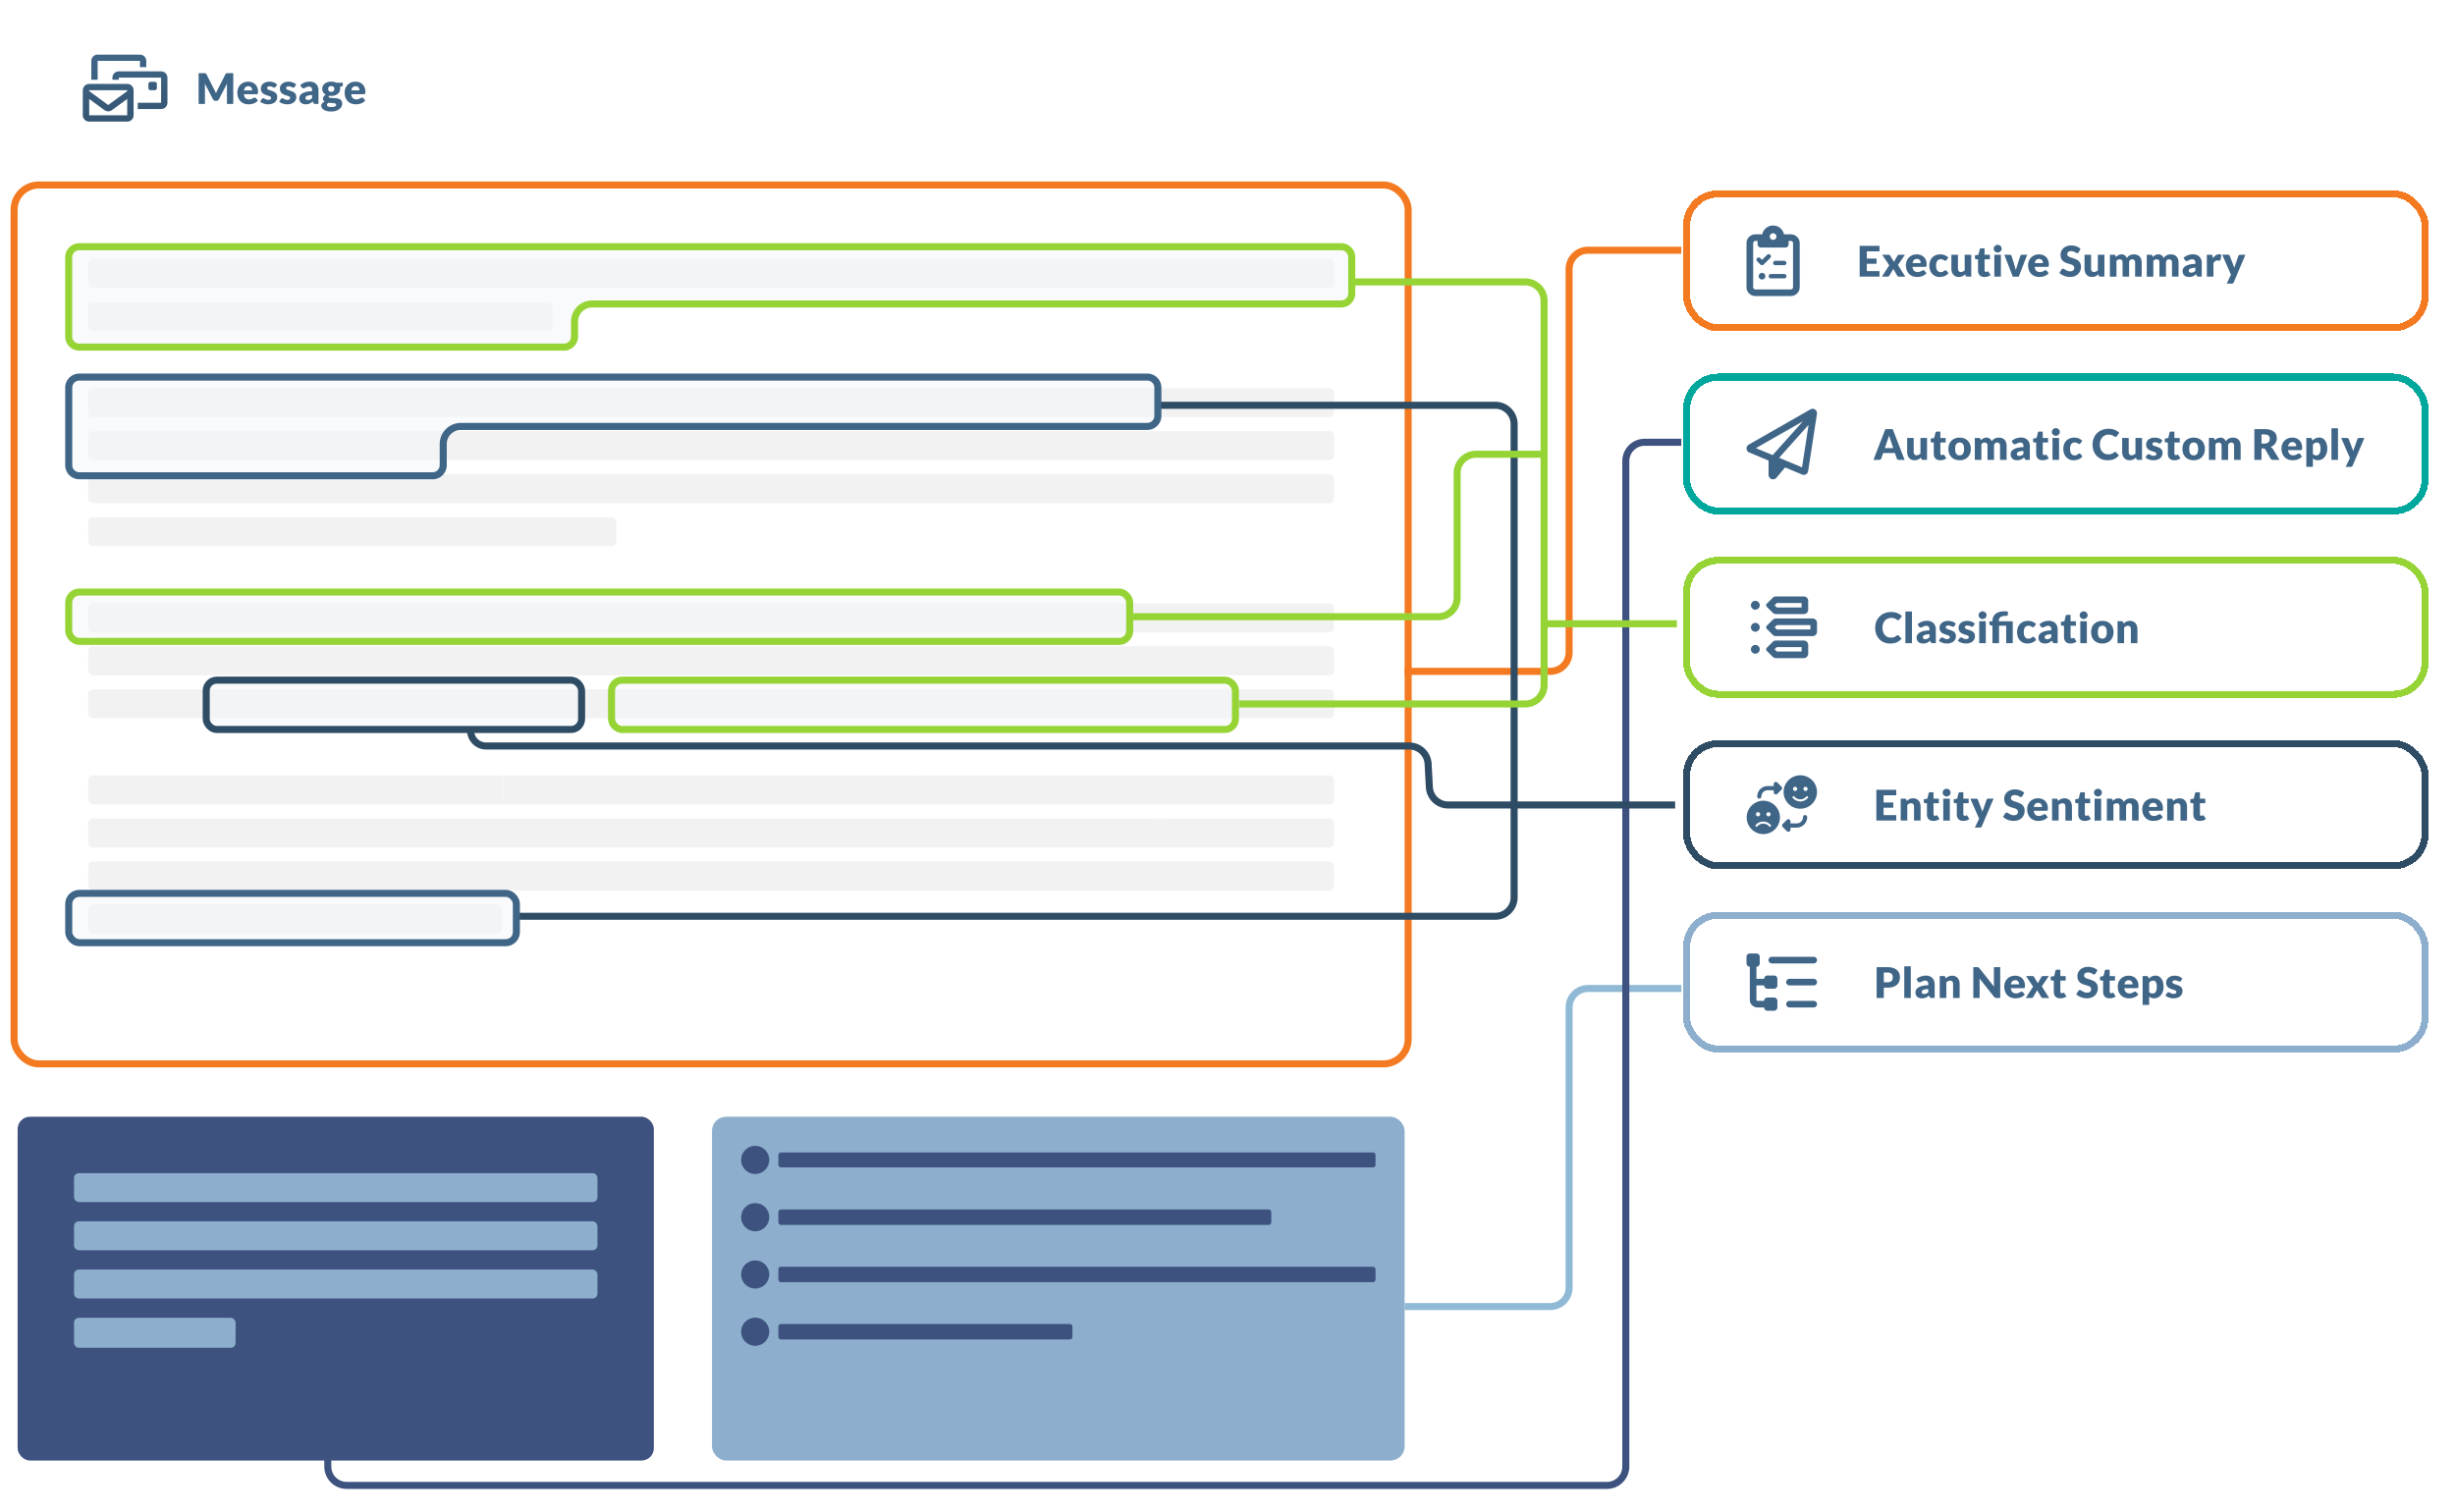 <svg xmlns="http://www.w3.org/2000/svg" width="1393" height="858" fill="none"><g filter="url(#a)"><rect width="225" height="70" x="10" y="10" fill="#fff" rx="12" shape-rendering="crispEdges"/><path fill="#3F6587" d="M50.4 29.563h24v3.562H78v-3.563C78 27.596 76.388 26 74.4 26h-24c-1.987 0-3.6 1.596-3.6 3.563V40.25h3.6V29.562zm-4.8 16.625h21.6v.512l-10.793 7.904h-.015L45.6 46.7v-.513zm0 4.942 8.648 6.339c.622.46 1.38.705 2.152.705.773 0 1.53-.245 2.153-.705L67.2 51.13v9.307H45.6v-9.306zM42 46.188v14.25C42 62.404 43.612 64 45.6 64h21.6c1.987 0 3.6-1.596 3.6-3.563v-14.25c0-1.966-1.612-3.562-3.6-3.562H45.6c-1.988 0-3.6 1.596-3.6 3.563zm20.4-5.937v-1.188h24v14.25H73.2v3.563h13.2c1.987 0 3.6-1.596 3.6-3.563v-14.25c0-1.966-1.612-3.562-3.6-3.562h-24c-1.987 0-3.6 1.596-3.6 3.563v1.187h3.6zm18 1.188c-.66 0-1.2.534-1.2 1.187V45c0 .653.54 1.188 1.2 1.188h2.4c.66 0 1.2-.535 1.2-1.188v-2.375c0-.653-.54-1.188-1.2-1.188h-2.4z"/><path fill="url(#b)" fill-opacity=".5" d="M50.4 29.563h24v3.562H78v-3.563C78 27.596 76.388 26 74.4 26h-24c-1.987 0-3.6 1.596-3.6 3.563V40.25h3.6V29.562zm-4.8 16.625h21.6v.512l-10.793 7.904h-.015L45.6 46.7v-.513zm0 4.942 8.648 6.339c.622.46 1.38.705 2.152.705.773 0 1.53-.245 2.153-.705L67.2 51.13v9.307H45.6v-9.306zM42 46.188v14.25C42 62.404 43.612 64 45.6 64h21.6c1.987 0 3.6-1.596 3.6-3.563v-14.25c0-1.966-1.612-3.562-3.6-3.562H45.6c-1.988 0-3.6 1.596-3.6 3.563zm20.4-5.937v-1.188h24v14.25H73.2v3.563h13.2c1.987 0 3.6-1.596 3.6-3.563v-14.25c0-1.966-1.612-3.562-3.6-3.562h-24c-1.987 0-3.6 1.596-3.6 3.563v1.187h3.6zm18 1.188c-.66 0-1.2.534-1.2 1.187V45c0 .653.54 1.188 1.2 1.188h2.4c.66 0 1.2-.535 1.2-1.188v-2.375c0-.653-.54-1.188-1.2-1.188h-2.4z"/><path fill="#3F6587" d="M116.643 46.008c.16.304.312.62.456.948.152.328.296.664.432 1.008.136-.352.28-.692.432-1.02.152-.336.308-.66.468-.972l4.488-8.832c.08-.152.16-.268.24-.348a.827.827 0 0 1 .288-.192c.104-.04.22-.064.348-.072.136-.008.292-.012.468-.012h3.096V54h-3.576V43.944c0-.488.024-1.016.072-1.584l-4.632 8.988c-.144.28-.34.492-.588.636-.24.144-.516.216-.828.216h-.552c-.312 0-.592-.072-.84-.216a1.54 1.54 0 0 1-.576-.636l-4.656-9a14.865 14.865 0 0 1 .096 1.596V54h-3.576V36.516h3.096c.176 0 .328.004.456.012.136.008.256.032.36.072a.72.72 0 0 1 .276.192c.088.08.172.196.252.348l4.5 8.868zm19.175-4.644c.824 0 1.576.128 2.256.384a4.85 4.85 0 0 1 1.764 1.116c.496.488.88 1.088 1.152 1.8.28.704.42 1.504.42 2.4 0 .28-.012.508-.036.684a1.083 1.083 0 0 1-.132.42.5.5 0 0 1-.264.216c-.104.04-.24.06-.408.06h-7.176c.12 1.04.436 1.796.948 2.268.512.464 1.172.696 1.98.696.432 0 .804-.052 1.116-.156.312-.104.588-.22.828-.348l.672-.348c.208-.104.424-.156.648-.156.296 0 .52.108.672.324l1.08 1.332c-.384.44-.8.8-1.248 1.08-.44.272-.896.488-1.368.648a7.241 7.241 0 0 1-1.404.312 9.757 9.757 0 0 1-1.332.096c-.872 0-1.692-.14-2.46-.42a5.783 5.783 0 0 1-2.004-1.272c-.568-.56-1.02-1.256-1.356-2.088-.328-.832-.492-1.8-.492-2.904 0-.832.14-1.62.42-2.364a5.95 5.95 0 0 1 1.224-1.956 5.91 5.91 0 0 1 1.932-1.332c.76-.328 1.616-.492 2.568-.492zm.072 2.568c-.712 0-1.268.204-1.668.612-.4.4-.664.98-.792 1.74h4.644c0-.296-.04-.584-.12-.864a1.919 1.919 0 0 0-.372-.744 1.81 1.81 0 0 0-.672-.54c-.28-.136-.62-.204-1.02-.204zm15.503.348a.936.936 0 0 1-.312.324.77.77 0 0 1-.408.096c-.176 0-.352-.036-.528-.108-.176-.08-.368-.164-.576-.252a5.2 5.2 0 0 0-.684-.24 2.936 2.936 0 0 0-.876-.12c-.472 0-.836.092-1.092.276a.86.86 0 0 0-.372.744c0 .232.08.424.24.576.168.152.388.288.66.408.272.112.58.22.924.324.344.104.696.22 1.056.348.36.128.712.28 1.056.456.344.168.652.38.924.636a2.7 2.7 0 0 1 .648.912c.168.36.252.792.252 1.296 0 .616-.112 1.184-.336 1.704-.224.52-.56.968-1.008 1.344-.44.376-.988.668-1.644.876-.648.208-1.396.312-2.244.312-.424 0-.848-.04-1.272-.12a9.043 9.043 0 0 1-1.236-.324 7.144 7.144 0 0 1-1.092-.48 4.981 4.981 0 0 1-.864-.612l.864-1.368c.104-.16.228-.284.372-.372.144-.096.332-.144.564-.144.216 0 .408.048.576.144.176.096.364.2.564.312.2.112.432.216.696.312.272.096.612.144 1.02.144.288 0 .532-.028.732-.084.2-.064.36-.148.48-.252a.982.982 0 0 0 .264-.348.978.978 0 0 0 .084-.396.808.808 0 0 0-.252-.612 2.111 2.111 0 0 0-.66-.408 6.686 6.686 0 0 0-.936-.324c-.344-.104-.696-.22-1.056-.348a9.515 9.515 0 0 1-1.068-.456 3.9 3.9 0 0 1-.924-.684 3.252 3.252 0 0 1-.66-1.02c-.168-.4-.252-.884-.252-1.452 0-.528.1-1.028.3-1.5.208-.48.516-.9.924-1.26.408-.36.92-.644 1.536-.852.616-.216 1.336-.324 2.16-.324.448 0 .88.04 1.296.12.424.08.82.192 1.188.336.368.144.704.316 1.008.516.304.192.572.404.804.636l-.84 1.308zm10.81 0a.936.936 0 0 1-.312.324.77.77 0 0 1-.408.096c-.176 0-.352-.036-.528-.108-.176-.08-.368-.164-.576-.252a5.2 5.2 0 0 0-.684-.24 2.936 2.936 0 0 0-.876-.12c-.472 0-.836.092-1.092.276a.86.86 0 0 0-.372.744c0 .232.08.424.24.576.168.152.388.288.66.408.272.112.58.22.924.324.344.104.696.22 1.056.348.36.128.712.28 1.056.456.344.168.652.38.924.636a2.7 2.7 0 0 1 .648.912c.168.36.252.792.252 1.296 0 .616-.112 1.184-.336 1.704-.224.52-.56.968-1.008 1.344-.44.376-.988.668-1.644.876-.648.208-1.396.312-2.244.312-.424 0-.848-.04-1.272-.12a9.043 9.043 0 0 1-1.236-.324 7.144 7.144 0 0 1-1.092-.48 4.981 4.981 0 0 1-.864-.612l.864-1.368c.104-.16.228-.284.372-.372.144-.096.332-.144.564-.144.216 0 .408.048.576.144.176.096.364.2.564.312.2.112.432.216.696.312.272.096.612.144 1.02.144.288 0 .532-.028.732-.084.2-.064.36-.148.48-.252a.982.982 0 0 0 .264-.348.978.978 0 0 0 .084-.396.808.808 0 0 0-.252-.612 2.111 2.111 0 0 0-.66-.408 6.686 6.686 0 0 0-.936-.324c-.344-.104-.696-.22-1.056-.348a9.515 9.515 0 0 1-1.068-.456 3.9 3.9 0 0 1-.924-.684 3.252 3.252 0 0 1-.66-1.02c-.168-.4-.252-.884-.252-1.452 0-.528.1-1.028.3-1.5.208-.48.516-.9.924-1.26.408-.36.92-.644 1.536-.852.616-.216 1.336-.324 2.16-.324.448 0 .88.04 1.296.12.424.08.82.192 1.188.336.368.144.704.316 1.008.516.304.192.572.404.804.636l-.84 1.308zM173.997 54c-.352 0-.62-.048-.804-.144-.176-.096-.324-.296-.444-.6l-.264-.684c-.312.264-.612.496-.9.696a5.94 5.94 0 0 1-.9.516 4.27 4.27 0 0 1-.984.3 5.64 5.64 0 0 1-1.152.108 5.208 5.208 0 0 1-1.548-.216 3.36 3.36 0 0 1-1.188-.66 2.919 2.919 0 0 1-.744-1.068c-.176-.432-.264-.928-.264-1.488 0-.44.112-.892.336-1.356.224-.464.612-.884 1.164-1.26.552-.384 1.296-.704 2.232-.96.936-.256 2.116-.4 3.54-.432v-.528c0-.728-.152-1.252-.456-1.572-.296-.328-.72-.492-1.272-.492-.44 0-.8.048-1.08.144-.28.096-.532.204-.756.324-.216.12-.428.228-.636.324a1.763 1.763 0 0 1-.744.144c-.256 0-.476-.06-.66-.18a1.466 1.466 0 0 1-.42-.468l-.672-1.164a7.494 7.494 0 0 1 2.496-1.476 8.726 8.726 0 0 1 2.952-.492c.752 0 1.428.124 2.028.372.608.24 1.12.58 1.536 1.02.424.432.748.948.972 1.548.224.6.336 1.256.336 1.968V54h-1.704zm-4.272-2.268c.48 0 .9-.084 1.26-.252.36-.168.724-.44 1.092-.816v-1.728c-.744.032-1.356.096-1.836.192s-.86.216-1.14.36c-.28.144-.476.308-.588.492a1.199 1.199 0 0 0-.156.6c0 .424.116.724.348.9.232.168.572.252 1.02.252zm13.25-10.392c.528 0 1.024.052 1.488.156a5.99 5.99 0 0 1 1.308.444h3.756v1.356c0 .208-.06.372-.18.492-.112.12-.308.212-.588.276l-.912.204c.112.36.168.732.168 1.116 0 .624-.132 1.184-.396 1.68-.256.496-.612.92-1.068 1.272-.448.344-.98.612-1.596.804a6.886 6.886 0 0 1-1.98.276c-.392 0-.76-.024-1.104-.072-.272.16-.408.344-.408.552 0 .208.108.36.324.456.224.088.516.152.876.192.36.032.772.056 1.236.072.464.008.936.036 1.416.084.48.04.952.112 1.416.216a3.79 3.79 0 0 1 1.236.504c.36.232.648.544.864.936.224.384.336.876.336 1.476 0 .56-.136 1.108-.408 1.644a4.293 4.293 0 0 1-1.2 1.428c-.528.416-1.176.748-1.944.996-.768.256-1.648.384-2.64.384-.976 0-1.82-.092-2.532-.276-.704-.184-1.292-.428-1.764-.732-.464-.296-.808-.64-1.032-1.032a2.434 2.434 0 0 1-.336-1.224c0-.552.168-1.016.504-1.392.336-.384.796-.684 1.38-.9a2.107 2.107 0 0 1-.672-.708c-.168-.288-.252-.652-.252-1.092a2.109 2.109 0 0 1 .396-1.176c.136-.192.308-.376.516-.552.208-.176.456-.332.744-.468a4.114 4.114 0 0 1-1.536-1.368c-.368-.568-.552-1.228-.552-1.98 0-.624.132-1.184.396-1.68a3.76 3.76 0 0 1 1.08-1.272 5.02 5.02 0 0 1 1.632-.804 6.865 6.865 0 0 1 2.028-.288zm2.76 13.116c0-.2-.064-.36-.192-.48a1.267 1.267 0 0 0-.504-.288 3.46 3.46 0 0 0-.744-.156c-.28-.032-.584-.056-.912-.072a39.262 39.262 0 0 0-1.02-.036 14.89 14.89 0 0 1-1.044-.084 2.49 2.49 0 0 0-.576.54 1.07 1.07 0 0 0-.216.66c0 .176.036.336.108.48.08.144.216.268.408.372.192.104.448.184.768.24.328.064.74.096 1.236.096a7.44 7.44 0 0 0 1.32-.096c.344-.064.616-.152.816-.264.208-.112.352-.248.432-.408.08-.152.12-.32.12-.504zm-2.76-7.332c.616 0 1.06-.152 1.332-.456.28-.312.42-.712.42-1.2 0-.504-.14-.9-.42-1.188-.272-.288-.716-.432-1.332-.432-.616 0-1.064.144-1.344.432-.272.288-.408.684-.408 1.188 0 .24.032.46.096.66.072.2.18.376.324.528.144.144.324.26.54.348.224.08.488.12.792.12zm13.738-5.76c.824 0 1.576.128 2.256.384a4.85 4.85 0 0 1 1.764 1.116c.496.488.88 1.088 1.152 1.8.28.704.42 1.504.42 2.4 0 .28-.012.508-.036.684a1.083 1.083 0 0 1-.132.42.5.5 0 0 1-.264.216c-.104.04-.24.06-.408.06h-7.176c.12 1.04.436 1.796.948 2.268.512.464 1.172.696 1.98.696.432 0 .804-.052 1.116-.156.312-.104.588-.22.828-.348l.672-.348c.208-.104.424-.156.648-.156.296 0 .52.108.672.324l1.08 1.332c-.384.44-.8.8-1.248 1.08-.44.272-.896.488-1.368.648a7.241 7.241 0 0 1-1.404.312 9.757 9.757 0 0 1-1.332.096c-.872 0-1.692-.14-2.46-.42a5.783 5.783 0 0 1-2.004-1.272c-.568-.56-1.02-1.256-1.356-2.088-.328-.832-.492-1.8-.492-2.904 0-.832.14-1.62.42-2.364a5.95 5.95 0 0 1 1.224-1.956 5.91 5.91 0 0 1 1.932-1.332c.76-.328 1.616-.492 2.568-.492zm.072 2.568c-.712 0-1.268.204-1.668.612-.4.4-.664.98-.792 1.74h4.644c0-.296-.04-.584-.12-.864a1.919 1.919 0 0 0-.372-.744 1.81 1.81 0 0 0-.672-.54c-.28-.136-.62-.204-1.02-.204z"/></g><rect width="791" height="498.762" x="8" y="105" stroke="#F37A20" stroke-width="4" rx="14"/><rect width="771" height="478.762" x="18" y="115" fill="#fff" rx="8"/><g fill="#F2F2F2" clip-path="url(#c)"><path d="M50 147h507.191v16.423H50zm507.191 0H757v16.423H557.191z"/></g><rect width="263.447" height="16.423" x="50" y="171.423" fill="#F2F2F2" rx="2.737"/><rect width="707" height="16.423" x="50" y="220.268" fill="#F2F2F2" rx="2.737"/><rect width="707" height="16.423" x="50" y="244.69" fill="#F2F2F2" rx="2.737"/><rect width="707" height="16.423" x="50" y="269.113" fill="#F2F2F2" rx="2.737"/><rect width="299.713" height="16.423" x="50" y="293.536" fill="#F2F2F2" rx="2.737"/><rect width="707" height="16.423" x="50" y="342.381" fill="#F2F2F2" rx="2.737"/><rect width="707" height="16.423" x="50" y="366.804" fill="#F2F2F2" rx="2.737"/><g fill="#F2F2F2" clip-path="url(#d)"><path d="M50 391.227h353.5v16.423H50zm353.5 0H757v16.423H403.5z"/></g><g fill="#F2F2F2" clip-path="url(#e)"><path d="M50 440.072h235.667v16.423H50z"/><path d="M285.667 440.072h235.667v16.423H285.667z"/><path d="M521.333 440.072H757v16.423H521.333z"/></g><g fill="#F2F2F2" clip-path="url(#f)"><path d="M50 464.494h66.375v16.423H50zm66.375 0h542.089v16.423H116.375z"/><path d="M658.464 464.494H757v16.423h-98.536z"/></g><rect width="707" height="16.423" x="50" y="488.917" fill="#F2F2F2" rx="2.737"/><rect width="234.707" height="16.423" x="50" y="513.34" fill="#F2F2F2" rx="2.737"/><rect width="361" height="195.113" x="10" y="633.762" fill="#3D527F" rx="7"/><rect width="297" height="16.423" x="42" y="665.762" fill="#8DAFCD" rx="2.737"/><rect width="297" height="16.423" x="42" y="693.133" fill="#8DAFCD" rx="2.737"/><rect width="297" height="16.423" x="42" y="720.504" fill="#8DAFCD" rx="2.737"/><rect width="91.667" height="17" x="42" y="747.875" fill="#8DAFCD" rx="2.737"/><rect width="91.667" height="16.423" x="144.667" y="747.875" fill="#3D527F" rx="2.737"/><rect width="91.667" height="16.423" x="247.333" y="747.875" fill="#3D527F" rx="2.737"/><rect width="393" height="195.113" x="404" y="633.762" fill="#8DAFCD" rx="8"/><circle cx="428.507" cy="658.27" r="7.997" fill="#3D527F"/><rect width="338.826" height="8.473" x="441.664" y="654.033" fill="#3D527F" rx="1.412"/><circle cx="428.507" cy="690.774" r="7.997" fill="#3D527F"/><rect width="279.667" height="8.771" x="441.664" y="686.389" fill="#3D527F" rx="1.412"/><circle cx="428.507" cy="723.278" r="7.997" fill="#3D527F"/><rect width="338.826" height="8.771" x="441.664" y="718.893" fill="#3D527F" rx="1.412"/><circle cx="428.507" cy="755.783" r="7.997" fill="#3D527F"/><rect width="166.833" height="8.771" x="441.664" y="751.397" fill="#3D527F" rx="1.412"/><path stroke="#90B9D5" stroke-width="4" d="m797 741.5 82.634-.001c5.907 0 10.696-4.788 10.696-10.696V571.696c0-5.907 4.789-10.696 10.696-10.696H954"/><path stroke="#F37A20" stroke-width="4" d="m797 381 82.634-.001c5.907 0 10.696-4.789 10.696-10.696V152.696c0-5.907 4.789-10.696 10.696-10.696H954"/><path stroke="#3D527F" stroke-width="4" d="M186 825.5v6.803c0 5.907 4.789 10.696 10.696 10.696l715.109-.001c5.907 0 10.696-4.789 10.696-10.696l-.001-570.609c0-5.907 4.789-10.696 10.696-10.696H954"/><path stroke="#2F4C65" stroke-width="4" d="M655.5 230h192.934c5.907 0 10.696 4.789 10.696 10.696v216.139m0 0h91.37m-91.37 0v52.469c0 5.907-4.789 10.696-10.696 10.696H294.5m564.63-63.165h-37.405a10.696 10.696 0 0 1-10.68-10.118l-.716-13.227a10.697 10.697 0 0 0-10.681-10.118H275.872A8.872 8.872 0 0 1 267 414.5"/><path stroke="#96D436" stroke-width="4" d="M768.036 160h97.418c5.907 0 10.696 4.788 10.696 10.696v87.091m0 0h-38.66c-5.908 0-10.696 4.788-10.696 10.696v70.821c0 5.907-4.789 10.696-10.696 10.696H643m233.15-92.213V354m-172.982 45.5h162.286c5.907 0 10.696-4.789 10.696-10.696V354m0 0h75.35"/><g filter="url(#g)"><rect width="415" height="72" x="954" y="107" fill="#fff" rx="16" shape-rendering="crispEdges"/><rect width="419" height="76" x="952" y="105" stroke="#F37A20" stroke-width="4" rx="18" shape-rendering="crispEdges"/><g clip-path="url(#h)"><path fill="#3F6587" d="M1011.15 128h-3.9c-.58-2.852-3.12-5-6.16-5-3.043 0-5.582 2.148-6.163 5h-3.898c-2.774 0-5.029 2.242-5.029 5v25c0 2.758 2.255 5 5.029 5h20.121c2.77 0 5.03-2.242 5.03-5v-25c0-2.758-2.26-5-5.03-5zm-18.863 3.75v1.875c0 1.039.84 1.875 1.886 1.875H1008c1.05 0 1.89-.836 1.89-1.875v-1.875h1.26c.69 0 1.25.563 1.25 1.25v25c0 .688-.56 1.25-1.25 1.25h-20.121a1.257 1.257 0 0 1-1.257-1.25v-25c0-.687.566-1.25 1.257-1.25h1.258zm6.915-2.5c0-.497.198-.974.552-1.326a1.904 1.904 0 0 1 1.336-.549 1.88 1.88 0 0 1 1.88 1.875 1.88 1.88 0 0 1-1.88 1.875c-.5 0-.98-.198-1.336-.549a1.87 1.87 0 0 1-.552-1.326zm.259 12.133a1.25 1.25 0 0 0 0-1.766 1.268 1.268 0 0 0-1.776 0l-2.884 2.867-.998-.992a1.268 1.268 0 0 0-1.776 0 1.25 1.25 0 0 0 0 1.766l1.886 1.875a1.268 1.268 0 0 0 1.776 0l3.772-3.75zm1.629 2.867c0 .688.56 1.25 1.26 1.25h5.02c.7 0 1.26-.562 1.26-1.25 0-.687-.56-1.25-1.26-1.25h-5.02c-.7 0-1.26.563-1.26 1.25zm-2.517 7.5c0 .688.566 1.25 1.257 1.25h7.54c.7 0 1.26-.562 1.26-1.25 0-.687-.56-1.25-1.26-1.25h-7.54c-.691 0-1.257.563-1.257 1.25zm-3.772 1.875c.5 0 .98-.198 1.334-.549.353-.352.552-.829.552-1.326 0-.497-.199-.974-.552-1.326a1.896 1.896 0 0 0-2.667 0 1.87 1.87 0 0 0 0 2.652c.353.351.833.549 1.333.549z"/></g><path fill="#3F6587" d="M1061.45 134.516v3.12h-7.18v4.08h5.5v3h-5.5v4.164h7.18V152h-11.26v-17.484h11.26zm5.53 11.052-4.01-6.012h3.57c.27 0 .46.036.58.108.13.064.24.176.34.336l2.22 3.684c.04-.144.1-.284.18-.42.07-.136.15-.28.24-.432l1.58-2.772c.1-.184.22-.312.35-.384.13-.08.28-.12.47-.12h3.4l-4 5.844 4.17 6.6h-3.57c-.27 0-.48-.064-.64-.192-.16-.128-.29-.28-.4-.456l-2.22-3.816c-.04.136-.08.264-.14.384-.06.12-.12.232-.18.336l-1.82 3.096c-.1.168-.23.32-.39.456a.93.93 0 0 1-.6.192h-3.31l4.18-6.432zm15.62-6.204c.82 0 1.57.128 2.25.384.69.256 1.28.628 1.77 1.116.49.488.88 1.088 1.15 1.8.28.704.42 1.504.42 2.4 0 .28-.01.508-.04.684a.938.938 0 0 1-.13.42.484.484 0 0 1-.26.216c-.11.04-.24.06-.41.06h-7.18c.12 1.04.44 1.796.95 2.268.51.464 1.17.696 1.98.696.43 0 .81-.052 1.12-.156.31-.104.59-.22.83-.348.24-.128.47-.244.67-.348.21-.104.42-.156.65-.156.29 0 .52.108.67.324l1.08 1.332c-.39.44-.8.8-1.25 1.08-.44.272-.9.488-1.37.648a7.17 7.17 0 0 1-1.4.312c-.47.064-.91.096-1.33.096-.88 0-1.7-.14-2.46-.42a5.845 5.845 0 0 1-2.01-1.272c-.57-.56-1.02-1.256-1.35-2.088-.33-.832-.5-1.8-.5-2.904 0-.832.14-1.62.42-2.364.29-.744.7-1.396 1.23-1.956a5.86 5.86 0 0 1 1.93-1.332c.76-.328 1.62-.492 2.57-.492zm.07 2.568c-.71 0-1.27.204-1.67.612-.4.4-.66.98-.79 1.74h4.64c0-.296-.04-.584-.12-.864-.07-.28-.19-.528-.37-.744a1.82 1.82 0 0 0-.67-.54c-.28-.136-.62-.204-1.02-.204zm16.87.576c-.11.136-.22.244-.32.324-.11.08-.25.12-.45.12a.978.978 0 0 1-.5-.132c-.14-.088-.31-.184-.49-.288a3.64 3.64 0 0 0-.65-.3 2.805 2.805 0 0 0-.92-.132c-.46 0-.86.084-1.19.252-.33.168-.6.408-.82.72-.21.312-.37.696-.48 1.152-.1.448-.15.956-.15 1.524 0 1.192.22 2.108.68 2.748.46.64 1.1.96 1.91.96.43 0 .77-.052 1.02-.156.25-.112.47-.232.65-.36.17-.136.33-.26.48-.372a.917.917 0 0 1 .56-.168c.3 0 .52.108.67.324l1.08 1.332c-.38.44-.79.8-1.21 1.08-.42.272-.86.488-1.31.648-.44.152-.88.256-1.33.312-.45.064-.88.096-1.31.096-.76 0-1.49-.144-2.18-.432a5.478 5.478 0 0 1-1.83-1.248c-.52-.552-.93-1.228-1.24-2.028-.31-.8-.46-1.712-.46-2.736 0-.896.13-1.732.4-2.508a5.71 5.71 0 0 1 1.18-2.028 5.583 5.583 0 0 1 1.95-1.356c.77-.328 1.67-.492 2.69-.492.97 0 1.83.156 2.56.468.74.312 1.4.768 2 1.368l-.99 1.308zm6.42-2.952v7.896c0 .616.14 1.092.42 1.428.28.336.69.504 1.23.504a2.6 2.6 0 0 0 1.14-.252c.36-.168.71-.404 1.05-.708v-8.868h3.72V152h-2.31c-.46 0-.76-.208-.91-.624l-.23-.72c-.24.232-.48.444-.74.636-.26.184-.53.344-.83.48-.29.128-.6.228-.93.3-.34.08-.71.12-1.11.12-.68 0-1.28-.116-1.81-.348-.52-.24-.96-.572-1.32-.996a4.426 4.426 0 0 1-.82-1.5 6.332 6.332 0 0 1-.27-1.896v-7.896h3.72zm15.05 12.636c-.59 0-1.12-.084-1.57-.252-.45-.176-.83-.42-1.14-.732-.31-.32-.54-.704-.7-1.152a4.436 4.436 0 0 1-.24-1.5v-6.432h-1.06c-.19 0-.35-.06-.49-.18-.13-.128-.2-.312-.2-.552v-1.452l1.98-.384.73-3.036c.1-.384.37-.576.82-.576h1.94v3.636h3.02v2.544h-3.02v6.18c0 .288.07.528.2.72.15.184.35.276.62.276.13 0 .24-.012.33-.036.1-.032.18-.064.24-.096.07-.04.14-.072.19-.096a.512.512 0 0 1 .22-.048c.11 0 .2.028.26.084.08.048.15.128.22.24l1.13 1.764c-.48.36-1.02.632-1.62.816-.6.176-1.22.264-1.86.264zm9.32-12.636V152h-3.72v-12.444h3.72zm.43-3.408c0 .296-.06.576-.18.84a2.25 2.25 0 0 1-.49.684c-.21.192-.45.348-.73.468-.28.112-.57.168-.88.168-.3 0-.59-.056-.85-.168-.27-.12-.5-.276-.71-.468-.2-.2-.36-.428-.48-.684a2.196 2.196 0 0 1 0-1.692c.12-.264.28-.496.48-.696.21-.2.44-.356.71-.468.26-.112.55-.168.85-.168a2.335 2.335 0 0 1 1.61.636c.21.2.37.432.49.696.12.264.18.548.18.852zm9.7 15.852h-3.38l-4.83-12.444h3.1c.26 0 .48.064.66.192.18.12.31.272.37.456l1.73 5.58c.13.456.26.9.38 1.332.13.432.24.864.33 1.296.08-.432.19-.864.32-1.296.13-.432.26-.876.41-1.332l1.8-5.58a.865.865 0 0 1 .36-.456c.17-.128.38-.192.62-.192h2.95L1140.46 152zm11.48-12.636c.82 0 1.57.128 2.25.384.69.256 1.28.628 1.77 1.116.49.488.88 1.088 1.15 1.8.28.704.42 1.504.42 2.4 0 .28-.01.508-.04.684a.938.938 0 0 1-.13.42.484.484 0 0 1-.26.216c-.11.04-.24.06-.41.06h-7.18c.12 1.04.44 1.796.95 2.268.51.464 1.17.696 1.98.696.43 0 .81-.052 1.12-.156.31-.104.59-.22.83-.348.24-.128.47-.244.67-.348.21-.104.42-.156.65-.156.29 0 .52.108.67.324l1.08 1.332c-.39.44-.8.8-1.25 1.08-.44.272-.9.488-1.37.648a7.17 7.17 0 0 1-1.4.312c-.47.064-.91.096-1.33.096-.88 0-1.7-.14-2.46-.42a5.845 5.845 0 0 1-2.01-1.272c-.57-.56-1.02-1.256-1.35-2.088-.33-.832-.5-1.8-.5-2.904 0-.832.14-1.62.42-2.364.29-.744.7-1.396 1.23-1.956a5.86 5.86 0 0 1 1.93-1.332c.76-.328 1.62-.492 2.57-.492zm.07 2.568c-.71 0-1.27.204-1.67.612-.4.4-.66.98-.79 1.74h4.64c0-.296-.04-.584-.12-.864-.07-.28-.19-.528-.37-.744a1.82 1.82 0 0 0-.67-.54c-.28-.136-.62-.204-1.02-.204zm22.52-3.864c-.12.192-.25.336-.39.432-.12.096-.29.144-.5.144-.18 0-.38-.056-.6-.168-.21-.12-.45-.252-.72-.396a5.367 5.367 0 0 0-.91-.384 3.61 3.61 0 0 0-1.18-.18c-.76 0-1.33.164-1.7.492-.37.32-.55.756-.55 1.308 0 .352.11.644.33.876.23.232.52.432.88.6.37.168.78.324 1.25.468.47.136.95.292 1.44.468.48.168.96.368 1.42.6.48.232.89.528 1.25.888.37.36.67.8.89 1.32.22.512.34 1.132.34 1.86a6.08 6.08 0 0 1-.42 2.268c-.28.704-.69 1.32-1.23 1.848-.53.52-1.18.932-1.97 1.236-.77.296-1.66.444-2.65.444-.54 0-1.1-.056-1.67-.168a10.34 10.34 0 0 1-1.63-.468c-.53-.208-1.02-.452-1.49-.732-.46-.28-.86-.592-1.21-.936l1.2-1.896c.09-.144.21-.26.37-.348.16-.088.34-.132.52-.132.24 0 .48.076.72.228.25.152.52.32.83.504.31.184.67.352 1.07.504.4.152.87.228 1.41.228.74 0 1.31-.16 1.72-.48.41-.328.61-.844.61-1.548 0-.408-.11-.74-.34-.996a2.587 2.587 0 0 0-.88-.636 8.099 8.099 0 0 0-1.24-.444c-.46-.128-.94-.268-1.43-.42-.49-.16-.96-.352-1.43-.576a4.667 4.667 0 0 1-1.24-.9c-.36-.376-.66-.84-.88-1.392-.22-.56-.34-1.248-.34-2.064 0-.656.14-1.296.4-1.92.26-.624.65-1.18 1.16-1.668a5.695 5.695 0 0 1 1.89-1.164c.74-.296 1.59-.444 2.55-.444.54 0 1.06.044 1.56.132.52.08 1 .204 1.46.372.45.16.88.356 1.27.588.4.224.75.48 1.07.768l-1.01 1.884zm6.98 1.488v7.896c0 .616.14 1.092.42 1.428.28.336.69.504 1.24.504a2.6 2.6 0 0 0 1.14-.252 4.1 4.1 0 0 0 1.04-.708v-8.868h3.72V152h-2.3c-.47 0-.77-.208-.91-.624l-.23-.72c-.24.232-.49.444-.75.636-.25.184-.53.344-.82.48-.29.128-.6.228-.94.3-.34.08-.7.12-1.1.12-.68 0-1.29-.116-1.82-.348-.52-.24-.96-.572-1.32-.996a4.242 4.242 0 0 1-.81-1.5 6.025 6.025 0 0 1-.28-1.896v-7.896h3.72zM1192.19 152v-12.444h2.31c.23 0 .42.052.57.156.16.104.28.26.34.468l.2.672c.21-.216.43-.412.65-.588a4.01 4.01 0 0 1 2.56-.9c.75 0 1.37.196 1.86.588.49.384.87.9 1.13 1.548.2-.384.46-.712.75-.984.31-.272.63-.492.97-.66.36-.168.72-.292 1.11-.372.39-.08.78-.12 1.16-.12.71 0 1.35.108 1.9.324.55.208 1.01.516 1.38.924.37.4.66.896.85 1.488.19.584.29 1.248.29 1.992V152h-3.72v-7.908c0-1.288-.55-1.932-1.66-1.932-.5 0-.92.168-1.26.504-.33.328-.49.804-.49 1.428V152h-3.72v-7.908c0-.712-.14-1.212-.42-1.5-.28-.288-.69-.432-1.24-.432-.33 0-.65.076-.96.228-.29.152-.57.356-.84.612v9h-3.72zm20.92 0v-12.444h2.3c.23 0 .42.052.58.156.16.104.27.26.33.468l.21.672c.2-.216.42-.412.64-.588a4.01 4.01 0 0 1 2.56-.9c.75 0 1.37.196 1.86.588.5.384.87.9 1.13 1.548.21-.384.46-.712.75-.984.31-.272.63-.492.98-.66.35-.168.72-.292 1.1-.372.39-.08.78-.12 1.16-.12.72 0 1.35.108 1.9.324.55.208 1.01.516 1.38.924.38.4.66.896.85 1.488.19.584.29 1.248.29 1.992V152h-3.72v-7.908c0-1.288-.55-1.932-1.66-1.932-.5 0-.92.168-1.26.504-.32.328-.49.804-.49 1.428V152h-3.72v-7.908c0-.712-.14-1.212-.42-1.5-.28-.288-.69-.432-1.23-.432-.34 0-.66.076-.96.228-.3.152-.58.356-.84.612v9h-3.72zm29.5 0c-.35 0-.62-.048-.8-.144-.18-.096-.33-.296-.45-.6l-.26-.684c-.31.264-.61.496-.9.696-.29.2-.59.372-.9.516a4.29 4.29 0 0 1-.99.3c-.34.072-.72.108-1.15.108-.57 0-1.08-.072-1.55-.216a3.29 3.29 0 0 1-1.18-.66 2.98 2.98 0 0 1-.75-1.068 4.04 4.04 0 0 1-.26-1.488c0-.44.11-.892.33-1.356.23-.464.62-.884 1.17-1.26.55-.384 1.29-.704 2.23-.96s2.12-.4 3.54-.432v-.528c0-.728-.15-1.252-.46-1.572-.29-.328-.72-.492-1.27-.492-.44 0-.8.048-1.08.144-.28.096-.53.204-.75.324-.22.12-.43.228-.64.324-.21.096-.46.144-.74.144-.26 0-.48-.06-.66-.18a1.378 1.378 0 0 1-.42-.468l-.68-1.164a7.611 7.611 0 0 1 2.5-1.476c.92-.328 1.9-.492 2.95-.492.75 0 1.43.124 2.03.372.61.24 1.12.58 1.54 1.02.42.432.74.948.97 1.548.22.6.33 1.256.33 1.968V152h-1.7zm-4.27-2.268c.48 0 .9-.084 1.26-.252.36-.168.72-.44 1.09-.816v-1.728c-.74.032-1.36.096-1.84.192s-.86.216-1.14.36c-.28.144-.47.308-.58.492-.11.184-.16.384-.16.6 0 .424.12.724.35.9.23.168.57.252 1.02.252zm8.86 2.268v-12.444h2.2c.19 0 .34.016.46.048.13.032.23.084.31.156.09.064.15.152.19.264.05.112.09.248.12.408l.21 1.164c.45-.704.97-1.26 1.53-1.668a3.13 3.13 0 0 1 1.86-.612c.57 0 1.03.136 1.37.408l-.48 2.736c-.03.168-.09.288-.19.36a.677.677 0 0 1-.38.096c-.14 0-.3-.016-.48-.048a3.44 3.44 0 0 0-.7-.06c-.98 0-1.74.52-2.3 1.56V152h-3.72zm15.24 3.228c-.11.248-.25.428-.41.54-.16.12-.42.18-.77.18h-2.78l2.4-5.04-4.97-11.352h3.29c.29 0 .51.064.67.192.16.128.27.28.34.456l2.04 5.364c.19.496.34.992.46 1.488.08-.256.17-.508.27-.756.09-.248.19-.5.27-.756l1.85-5.34a.937.937 0 0 1 .37-.456c.2-.128.4-.192.62-.192h3l-6.65 15.672z"/></g><g filter="url(#i)"><rect width="415" height="72" x="954" y="211" fill="#fff" rx="16" shape-rendering="crispEdges"/><rect width="419" height="76" x="952" y="209" stroke="#00A79C" stroke-width="4" rx="18" shape-rendering="crispEdges"/><g clip-path="url(#j)"><path fill="#3F6587" d="M987.258 247.328c-1.766 1.008-1.602 3.695.281 4.476l10.961 4.571v8.07a2.55 2.55 0 0 0 2.55 2.555c.76 0 1.48-.336 1.97-.922l4.84-5.805 9.68 4.031c1.48.618 3.19-.351 3.43-1.929l5-32.5a2.492 2.492 0 0 0-1.06-2.438 2.496 2.496 0 0 0-2.65-.109l-35.002 20zm4.07 1.992 26.682-15.242-17.16 19.172.1.078-9.622-4.008zm26.182 10.914-13.02-5.43 16.73-18.695-3.71 24.125z"/></g><path fill="#3F6587" d="M1075.71 256h-3.14c-.35 0-.65-.08-.88-.24-.22-.168-.38-.38-.47-.636l-1.03-3.048h-6.65l-1.03 3.048c-.08.224-.23.428-.47.612-.23.176-.51.264-.85.264h-3.17l6.77-17.484h4.15l6.77 17.484zm-11.23-6.684h4.78l-1.61-4.788c-.11-.304-.23-.66-.37-1.068-.14-.416-.28-.864-.41-1.344-.13.488-.26.94-.4 1.356-.13.416-.26.776-.38 1.08l-1.61 4.764zm16.38-5.76v7.896c0 .616.14 1.092.42 1.428.28.336.69.504 1.23.504a2.6 2.6 0 0 0 1.14-.252c.36-.168.71-.404 1.05-.708v-8.868h3.72V256h-2.31c-.46 0-.77-.208-.91-.624l-.23-.72c-.24.232-.49.444-.74.636-.26.184-.53.344-.83.48-.29.128-.6.228-.94.3-.33.08-.7.12-1.1.12-.68 0-1.28-.116-1.81-.348-.52-.24-.96-.572-1.32-.996a4.426 4.426 0 0 1-.82-1.5 6.332 6.332 0 0 1-.27-1.896v-7.896h3.72zm15.05 12.636c-.6 0-1.12-.084-1.58-.252-.44-.176-.82-.42-1.14-.732-.3-.32-.53-.704-.69-1.152a4.436 4.436 0 0 1-.24-1.5v-6.432h-1.06c-.19 0-.35-.06-.49-.18-.14-.128-.2-.312-.2-.552v-1.452l1.98-.384.73-3.036c.09-.384.37-.576.81-.576h1.95v3.636h3.02v2.544h-3.02v6.18c0 .288.07.528.2.72.15.184.35.276.61.276.14 0 .25-.012.34-.036.1-.032.18-.064.24-.096.07-.04.14-.072.19-.096a.512.512 0 0 1 .22-.048c.11 0 .2.028.26.084.07.048.15.128.22.24l1.13 1.764c-.48.36-1.02.632-1.62.816-.6.176-1.22.264-1.86.264zm11.02-12.828c.94 0 1.8.148 2.58.444.78.296 1.44.72 1.99 1.272.56.552.99 1.224 1.3 2.016.31.784.47 1.668.47 2.652 0 .992-.16 1.888-.47 2.688a5.823 5.823 0 0 1-1.3 2.028c-.55.552-1.21.98-1.99 1.284-.78.296-1.64.444-2.58.444-.95 0-1.82-.148-2.6-.444a5.99 5.99 0 0 1-2.02-1.284c-.56-.56-1-1.236-1.31-2.028-.3-.8-.45-1.696-.45-2.688 0-.984.15-1.868.45-2.652.31-.792.75-1.464 1.31-2.016a5.842 5.842 0 0 1 2.02-1.272c.78-.296 1.65-.444 2.6-.444zm0 10.068c.86 0 1.48-.3 1.88-.9.41-.608.62-1.528.62-2.76 0-1.232-.21-2.148-.62-2.748-.4-.6-1.02-.9-1.88-.9-.88 0-1.52.3-1.93.9-.41.6-.61 1.516-.61 2.748 0 1.232.2 2.152.61 2.76.41.6 1.05.9 1.93.9zm8.62 2.568v-12.444h2.3c.23 0 .43.052.58.156.16.104.27.26.33.468l.21.672c.21-.216.42-.412.65-.588.22-.184.46-.34.72-.468.26-.136.54-.24.84-.312.3-.08.63-.12.99-.12.75 0 1.37.196 1.86.588.5.384.87.9 1.13 1.548.21-.384.46-.712.76-.984s.62-.492.97-.66c.35-.168.72-.292 1.1-.372.39-.08.78-.12 1.17-.12.71 0 1.34.108 1.89.324.55.208 1.01.516 1.38.924.38.4.66.896.85 1.488.2.584.29 1.248.29 1.992V256h-3.72v-7.908c0-1.288-.55-1.932-1.65-1.932-.51 0-.93.168-1.26.504-.33.328-.5.804-.5 1.428V256h-3.72v-7.908c0-.712-.14-1.212-.42-1.5-.28-.288-.69-.432-1.23-.432-.34 0-.66.076-.96.228-.3.152-.58.356-.84.612v9h-3.72zm29.5 0c-.35 0-.62-.048-.8-.144-.18-.096-.33-.296-.45-.6l-.26-.684c-.31.264-.61.496-.9.696-.29.2-.59.372-.9.516-.3.136-.63.236-.98.3-.35.072-.73.108-1.16.108-.56 0-1.08-.072-1.54-.216a3.336 3.336 0 0 1-1.19-.66 2.98 2.98 0 0 1-.75-1.068 4.04 4.04 0 0 1-.26-1.488c0-.44.11-.892.34-1.356.22-.464.61-.884 1.16-1.26.55-.384 1.3-.704 2.23-.96.94-.256 2.12-.4 3.54-.432v-.528c0-.728-.15-1.252-.45-1.572-.3-.328-.72-.492-1.28-.492-.44 0-.8.048-1.08.144-.28.096-.53.204-.75.324-.22.12-.43.228-.64.324-.21.096-.45.144-.74.144-.26 0-.48-.06-.66-.18a1.378 1.378 0 0 1-.42-.468l-.67-1.164a7.468 7.468 0 0 1 2.49-1.476 8.748 8.748 0 0 1 2.95-.492c.76 0 1.43.124 2.03.372.61.24 1.12.58 1.54 1.02.42.432.75.948.97 1.548.22.6.34 1.256.34 1.968V256h-1.71zm-4.27-2.268c.48 0 .9-.084 1.26-.252.36-.168.72-.44 1.09-.816v-1.728c-.74.032-1.35.096-1.83.192s-.86.216-1.14.36c-.28.144-.48.308-.59.492-.11.184-.16.384-.16.6 0 .424.12.724.35.9.23.168.57.252 1.02.252zm13.23 2.46c-.6 0-1.12-.084-1.58-.252-.44-.176-.82-.42-1.14-.732-.3-.32-.53-.704-.69-1.152a4.436 4.436 0 0 1-.24-1.5v-6.432h-1.06c-.19 0-.35-.06-.49-.18-.14-.128-.2-.312-.2-.552v-1.452l1.98-.384.73-3.036c.09-.384.37-.576.81-.576h1.95v3.636h3.02v2.544h-3.02v6.18c0 .288.07.528.2.72.15.184.35.276.61.276.14 0 .25-.012.34-.036.1-.032.18-.064.24-.096.07-.04.14-.072.19-.096a.512.512 0 0 1 .22-.048c.11 0 .2.028.26.084.07.048.15.128.22.24l1.13 1.764c-.48.36-1.02.632-1.62.816-.6.176-1.22.264-1.86.264zm9.32-12.636V256h-3.72v-12.444h3.72zm.43-3.408c0 .296-.06.576-.18.84a2.25 2.25 0 0 1-.49.684c-.21.192-.45.348-.73.468-.28.112-.57.168-.88.168-.3 0-.59-.056-.85-.168-.27-.12-.5-.276-.71-.468-.2-.2-.36-.428-.48-.684a2.196 2.196 0 0 1 0-1.692c.12-.264.28-.496.48-.696.21-.2.44-.356.71-.468.26-.112.55-.168.85-.168a2.335 2.335 0 0 1 1.61.636c.21.2.37.432.49.696.12.264.18.548.18.852zm11.79 6.36c-.12.136-.22.244-.33.324-.1.08-.25.12-.44.12s-.35-.044-.51-.132a9.29 9.29 0 0 0-.49-.288 3.34 3.34 0 0 0-.65-.3c-.24-.088-.55-.132-.92-.132-.46 0-.85.084-1.19.252-.33.168-.6.408-.81.72-.22.312-.38.696-.48 1.152-.11.448-.16.956-.16 1.524 0 1.192.23 2.108.68 2.748.47.64 1.1.96 1.91.96.43 0 .77-.052 1.02-.156.26-.112.47-.232.65-.36.18-.136.34-.26.48-.372a.917.917 0 0 1 .56-.168c.3 0 .52.108.68.324l1.08 1.332c-.39.44-.79.8-1.22 1.08-.42.272-.86.488-1.3.648-.44.152-.89.256-1.34.312-.44.064-.88.096-1.3.096-.76 0-1.49-.144-2.19-.432a5.438 5.438 0 0 1-1.82-1.248c-.52-.552-.94-1.228-1.25-2.028-.3-.8-.46-1.712-.46-2.736 0-.896.14-1.732.4-2.508a5.73 5.73 0 0 1 1.19-2.028 5.542 5.542 0 0 1 1.94-1.356c.78-.328 1.67-.492 2.69-.492.98 0 1.83.156 2.57.468.73.312 1.4.768 1.99 1.368l-.98 1.308zm19.56 4.968c.1 0 .19.02.29.06.1.032.19.092.28.18l1.6 1.692a6.64 6.64 0 0 1-2.65 2.088c-1.05.464-2.31.696-3.75.696-1.33 0-2.52-.224-3.58-.672a7.948 7.948 0 0 1-2.68-1.872c-.72-.8-1.28-1.744-1.68-2.832-.39-1.096-.58-2.284-.58-3.564 0-1.304.22-2.5.67-3.588a8.438 8.438 0 0 1 1.87-2.832 8.546 8.546 0 0 1 2.89-1.848c1.12-.44 2.36-.66 3.71-.66.66 0 1.27.06 1.85.18a8.41 8.41 0 0 1 1.63.48c.5.2.97.444 1.39.732.43.28.8.592 1.13.936l-1.37 1.836c-.09.112-.19.216-.31.312-.12.088-.29.132-.5.132a.896.896 0 0 1-.41-.096 4.55 4.55 0 0 1-.41-.228c-.14-.096-.3-.196-.48-.3a2.938 2.938 0 0 0-.61-.3 4.454 4.454 0 0 0-.83-.24 5.529 5.529 0 0 0-1.1-.096c-.74 0-1.41.132-2.02.396-.61.256-1.13.628-1.57 1.116-.43.48-.77 1.064-1.02 1.752-.24.688-.36 1.46-.36 2.316 0 .896.12 1.692.36 2.388.25.696.58 1.284.99 1.764.43.472.92.832 1.48 1.08.56.248 1.16.372 1.8.372.37 0 .7-.016 1.01-.048.3-.04.58-.104.84-.192.26-.088.51-.2.74-.336.24-.144.48-.32.72-.528.1-.08.2-.144.31-.192a.803.803 0 0 1 .35-.084zm7.75-7.92v7.896c0 .616.14 1.092.42 1.428.28.336.69.504 1.23.504a2.6 2.6 0 0 0 1.14-.252c.36-.168.71-.404 1.05-.708v-8.868h3.72V256h-2.31c-.46 0-.77-.208-.91-.624l-.23-.72c-.24.232-.49.444-.74.636-.26.184-.53.344-.83.48-.29.128-.6.228-.94.3-.33.08-.7.12-1.1.12-.68 0-1.28-.116-1.81-.348-.52-.24-.96-.572-1.32-.996a4.426 4.426 0 0 1-.82-1.5 6.332 6.332 0 0 1-.27-1.896v-7.896h3.72zm18.29 2.724c-.1.152-.2.26-.32.324a.75.75 0 0 1-.4.096c-.18 0-.36-.036-.53-.108-.18-.08-.37-.164-.58-.252-.2-.088-.43-.168-.68-.24-.26-.08-.55-.12-.88-.12-.47 0-.83.092-1.09.276-.25.176-.37.424-.37.744 0 .232.08.424.24.576.17.152.39.288.66.408.27.112.58.22.92.324.35.104.7.22 1.06.348.36.128.71.28 1.05.456.35.168.66.38.93.636.27.248.49.552.65.912.16.36.25.792.25 1.296 0 .616-.11 1.184-.34 1.704-.22.52-.56.968-1.01 1.344-.44.376-.98.668-1.64.876-.65.208-1.4.312-2.24.312-.43 0-.85-.04-1.28-.12-.42-.08-.83-.188-1.23-.324a6.951 6.951 0 0 1-1.09-.48 4.89 4.89 0 0 1-.87-.612l.87-1.368c.1-.16.22-.284.37-.372.14-.096.33-.144.56-.144.22 0 .41.048.58.144.17.096.36.2.56.312.2.112.43.216.7.312.27.096.61.144 1.02.144.29 0 .53-.028.73-.084.2-.064.36-.148.48-.252.12-.104.21-.22.26-.348.06-.128.09-.26.09-.396a.837.837 0 0 0-.25-.612c-.17-.16-.39-.296-.66-.408-.28-.12-.59-.228-.94-.324-.34-.104-.7-.22-1.06-.348-.36-.128-.71-.28-1.06-.456a3.778 3.778 0 0 1-.93-.684c-.27-.28-.49-.62-.66-1.02-.17-.4-.25-.884-.25-1.452 0-.528.1-1.028.3-1.5.21-.48.52-.9.92-1.26.41-.36.92-.644 1.54-.852.62-.216 1.34-.324 2.16-.324a6.908 6.908 0 0 1 2.48.456c.37.144.71.316 1.01.516.31.192.57.404.81.636l-.84 1.308zm7.57 9.912c-.59 0-1.12-.084-1.57-.252-.45-.176-.83-.42-1.14-.732-.31-.32-.54-.704-.7-1.152a4.436 4.436 0 0 1-.24-1.5v-6.432h-1.06c-.19 0-.35-.06-.49-.18-.13-.128-.2-.312-.2-.552v-1.452l1.98-.384.73-3.036c.1-.384.37-.576.82-.576h1.94v3.636h3.02v2.544h-3.02v6.18c0 .288.07.528.2.72.15.184.35.276.62.276.13 0 .24-.012.33-.036.1-.032.18-.064.24-.096.07-.04.14-.072.19-.096a.512.512 0 0 1 .22-.048c.11 0 .2.028.26.084.08.048.15.128.22.24l1.13 1.764c-.48.36-1.02.632-1.62.816-.6.176-1.22.264-1.86.264zm11.02-12.828c.95 0 1.81.148 2.58.444.78.296 1.44.72 1.99 1.272.56.552 1 1.224 1.3 2.016.31.784.47 1.668.47 2.652 0 .992-.16 1.888-.47 2.688-.3.792-.74 1.468-1.3 2.028-.55.552-1.21.98-1.99 1.284-.77.296-1.63.444-2.58.444-.95 0-1.82-.148-2.6-.444a5.99 5.99 0 0 1-2.02-1.284c-.56-.56-.99-1.236-1.31-2.028-.3-.8-.45-1.696-.45-2.688 0-.984.15-1.868.45-2.652.32-.792.75-1.464 1.31-2.016a5.842 5.842 0 0 1 2.02-1.272c.78-.296 1.65-.444 2.6-.444zm0 10.068c.86 0 1.49-.3 1.89-.9.4-.608.61-1.528.61-2.76 0-1.232-.21-2.148-.61-2.748-.4-.6-1.03-.9-1.89-.9-.88 0-1.52.3-1.93.9-.41.6-.61 1.516-.61 2.748 0 1.232.2 2.152.61 2.76.41.6 1.05.9 1.93.9zm8.62 2.568v-12.444h2.3c.24 0 .43.052.58.156.16.104.27.26.34.468l.2.672c.21-.216.42-.412.65-.588.22-.184.46-.34.72-.468.26-.136.54-.24.84-.312.3-.08.63-.12.99-.12.76 0 1.38.196 1.86.588.5.384.88.9 1.13 1.548.21-.384.46-.712.76-.984s.63-.492.97-.66c.35-.168.72-.292 1.1-.372.4-.08.78-.12 1.17-.12.71 0 1.34.108 1.89.324.56.208 1.02.516 1.38.924.38.4.66.896.86 1.488.19.584.28 1.248.28 1.992V256h-3.72v-7.908c0-1.288-.55-1.932-1.65-1.932-.51 0-.93.168-1.26.504-.33.328-.49.804-.49 1.428V256h-3.72v-7.908c0-.712-.14-1.212-.42-1.5-.28-.288-.7-.432-1.24-.432-.34 0-.66.076-.96.228-.3.152-.58.356-.84.612v9h-3.72zm29.85-6.468V256h-4.06v-17.484h5.69c1.26 0 2.34.132 3.23.396.89.256 1.62.616 2.18 1.08.57.464.98 1.012 1.24 1.644.25.632.38 1.32.38 2.064 0 .568-.07 1.104-.23 1.608-.15.504-.38.972-.68 1.404-.3.424-.66.804-1.1 1.14a6.03 6.03 0 0 1-1.5.828c.27.136.52.304.75.504.24.2.45.444.63.732l3.72 6.084h-3.68c-.68 0-1.16-.256-1.46-.768l-2.9-5.076c-.13-.224-.28-.384-.46-.48-.17-.096-.41-.144-.72-.144h-1.03zm0-2.796h1.63c.55 0 1.02-.068 1.4-.204.4-.144.72-.34.96-.588.25-.248.43-.536.54-.864.12-.336.17-.696.17-1.08 0-.768-.25-1.368-.75-1.8-.5-.432-1.27-.648-2.32-.648h-1.63v5.184zm17.47-3.372c.83 0 1.58.128 2.26.384.69.256 1.27.628 1.76 1.116.5.488.88 1.088 1.15 1.8.28.704.42 1.504.42 2.4 0 .28-.01.508-.03.684-.03.176-.07.316-.13.42a.545.545 0 0 1-.27.216c-.1.04-.24.06-.41.06h-7.17c.12 1.04.43 1.796.95 2.268.51.464 1.17.696 1.98.696.43 0 .8-.052 1.11-.156.31-.104.59-.22.83-.348.25-.128.47-.244.67-.348.21-.104.43-.156.65-.156.3 0 .52.108.67.324l1.08 1.332c-.38.44-.8.8-1.25 1.08-.44.272-.89.488-1.36.648-.47.152-.94.256-1.41.312a9.73 9.73 0 0 1-1.33.096c-.87 0-1.69-.14-2.46-.42a5.711 5.711 0 0 1-2-1.272c-.57-.56-1.02-1.256-1.36-2.088-.33-.832-.49-1.8-.49-2.904 0-.832.14-1.62.42-2.364a5.94 5.94 0 0 1 1.22-1.956 5.966 5.966 0 0 1 1.93-1.332c.76-.328 1.62-.492 2.57-.492zm.07 2.568c-.71 0-1.26.204-1.66.612-.4.4-.67.98-.8 1.74h4.65c0-.296-.04-.584-.12-.864-.07-.28-.2-.528-.37-.744-.17-.224-.4-.404-.68-.54s-.62-.204-1.02-.204zm7.9 14.016v-16.392h2.3c.23 0 .43.052.58.156.16.104.27.26.33.468l.28.912c.24-.264.5-.504.77-.72.28-.216.57-.4.89-.552.32-.16.66-.284 1.02-.372.36-.088.76-.132 1.2-.132.64 0 1.24.144 1.8.432.55.288 1.02.704 1.42 1.248.4.544.72 1.212.94 2.004.23.784.35 1.676.35 2.676 0 .936-.13 1.8-.4 2.592-.25.792-.62 1.48-1.09 2.064a4.878 4.878 0 0 1-1.68 1.368c-.65.328-1.37.492-2.16.492-.65 0-1.19-.092-1.63-.276a4.43 4.43 0 0 1-1.2-.744v4.776h-3.72zm6.07-13.788c-.27 0-.52.028-.74.084-.22.048-.42.12-.62.216-.18.096-.35.22-.51.372-.16.144-.32.312-.48.504v5.28c.28.312.58.532.91.66.33.12.67.18 1.03.18.35 0 .66-.068.95-.204.29-.136.54-.352.74-.648.22-.304.39-.696.51-1.176s.18-1.064.18-1.752c0-.656-.05-1.208-.15-1.656-.09-.448-.23-.808-.4-1.08-.17-.28-.38-.48-.62-.6s-.5-.18-.8-.18zm11.88-8.124V256h-3.72v-17.964h3.72zm8.34 21.192c-.12.248-.25.428-.41.54-.16.12-.42.18-.77.18h-2.78l2.4-5.04-4.97-11.352h3.29c.28 0 .51.064.67.192.16.128.27.28.33.456l2.04 5.364c.2.496.35.992.47 1.488.08-.256.17-.508.27-.756.09-.248.18-.5.27-.756l1.85-5.34a.885.885 0 0 1 .37-.456c.19-.128.4-.192.61-.192h3l-6.64 15.672z"/></g><g filter="url(#k)"><rect width="415" height="72" x="954" y="315" fill="#fff" rx="16" shape-rendering="crispEdges"/><rect width="419" height="76" x="952" y="313" stroke="#96D436" stroke-width="4" rx="18" shape-rendering="crispEdges"/><path fill="#3F6587" d="M1003.18 339.75h14.07v-2.5h-14.07l-1.25 1.25 1.25 1.25zm-5.672-.367a1.254 1.254 0 0 1 0-1.766l3.382-3.383a2.5 2.5 0 0 1 1.77-.734h15.84c1.38 0 2.5 1.117 2.5 2.5v5c0 1.383-1.12 2.5-2.5 2.5h-15.84c-.66 0-1.29-.266-1.76-.734l-3.384-3.383h-.008zM991 341a2.5 2.5 0 1 1 0-5 2.5 2.5 0 0 1 0 5zm0 12.5a2.5 2.5 0 1 1 0-5 2.5 2.5 0 0 1 0 5zm-2.5 10a2.5 2.5 0 1 1 5 0 2.5 2.5 0 0 1-5 0zm14.68 1.25h14.07v-2.5h-14.07l-1.25 1.25 1.25 1.25zm-5.672-.367a1.254 1.254 0 0 1 0-1.766l3.382-3.383a2.5 2.5 0 0 1 1.77-.734h15.84c1.38 0 2.5 1.117 2.5 2.5v5c0 1.383-1.12 2.5-2.5 2.5h-15.84c-.66 0-1.29-.266-1.76-.734l-3.384-3.383h-.008zM1001.93 351l1.25 1.25h19.07v-2.5h-19.07l-1.25 1.25zm-1.04 4.266-3.382-3.383a1.254 1.254 0 0 1 0-1.766l3.382-3.383a2.5 2.5 0 0 1 1.77-.734h20.84c1.38 0 2.5 1.117 2.5 2.5v5c0 1.383-1.12 2.5-2.5 2.5h-20.84c-.66 0-1.29-.266-1.76-.734h-.01zm70.88.21c.09 0 .19.02.29.06.09.032.18.092.27.18l1.61 1.692a6.71 6.71 0 0 1-2.65 2.088c-1.06.464-2.31.696-3.76.696-1.33 0-2.52-.224-3.57-.672a7.948 7.948 0 0 1-2.68-1.872 8.306 8.306 0 0 1-1.68-2.832c-.39-1.096-.59-2.284-.59-3.564 0-1.304.23-2.5.67-3.588a8.463 8.463 0 0 1 1.88-2.832c.8-.792 1.77-1.408 2.89-1.848 1.12-.44 2.35-.66 3.71-.66.65 0 1.27.06 1.84.18a8.51 8.51 0 0 1 1.64.48c.5.2.96.444 1.39.732.42.28.8.592 1.13.936l-1.37 1.836c-.09.112-.19.216-.31.312-.12.088-.29.132-.51.132a.927.927 0 0 1-.41-.096c-.12-.064-.26-.14-.4-.228-.15-.096-.31-.196-.48-.3a3.035 3.035 0 0 0-.62-.3c-.23-.096-.5-.176-.82-.24a5.636 5.636 0 0 0-1.11-.096c-.73 0-1.41.132-2.01.396-.61.256-1.14.628-1.58 1.116-.43.48-.77 1.064-1.02 1.752-.24.688-.36 1.46-.36 2.316 0 .896.12 1.692.36 2.388.25.696.58 1.284 1 1.764.42.472.92.832 1.48 1.08.56.248 1.16.372 1.8.372.36 0 .7-.016 1-.048.31-.04.59-.104.84-.192.27-.088.52-.2.75-.336.24-.144.48-.32.72-.528.09-.08.2-.144.31-.192a.771.771 0 0 1 .35-.084zm8.1-13.44V360h-3.72v-17.964h3.72zM1091.71 360c-.35 0-.62-.048-.8-.144-.18-.096-.33-.296-.45-.6l-.26-.684c-.31.264-.61.496-.9.696-.29.2-.59.372-.9.516a4.29 4.29 0 0 1-.99.3c-.34.072-.72.108-1.15.108-.57 0-1.08-.072-1.55-.216a3.29 3.29 0 0 1-1.18-.66 2.98 2.98 0 0 1-.75-1.068 4.04 4.04 0 0 1-.26-1.488c0-.44.11-.892.33-1.356.23-.464.62-.884 1.17-1.26.55-.384 1.29-.704 2.23-.96s2.12-.4 3.54-.432v-.528c0-.728-.15-1.252-.46-1.572-.29-.328-.72-.492-1.27-.492-.44 0-.8.048-1.08.144-.28.096-.53.204-.75.324-.22.12-.43.228-.64.324-.21.096-.46.144-.74.144-.26 0-.48-.06-.66-.18a1.378 1.378 0 0 1-.42-.468l-.68-1.164a7.611 7.611 0 0 1 2.5-1.476c.92-.328 1.9-.492 2.95-.492.75 0 1.43.124 2.03.372.61.24 1.12.58 1.54 1.02.42.432.74.948.97 1.548.22.6.33 1.256.33 1.968V360h-1.7zm-4.27-2.268c.48 0 .9-.084 1.26-.252.36-.168.72-.44 1.09-.816v-1.728c-.74.032-1.36.096-1.84.192s-.86.216-1.14.36c-.28.144-.47.308-.58.492-.11.184-.16.384-.16.6 0 .424.12.724.35.9.23.168.57.252 1.02.252zm16.46-7.452c-.09.152-.2.26-.31.324a.763.763 0 0 1-.41.096c-.17 0-.35-.036-.52-.108-.18-.08-.37-.164-.58-.252-.2-.088-.43-.168-.68-.24-.26-.08-.55-.12-.88-.12-.47 0-.84.092-1.09.276-.25.176-.37.424-.37.744 0 .232.08.424.24.576.16.152.38.288.66.408.27.112.58.22.92.324.34.104.7.22 1.06.348.36.128.71.28 1.05.456.35.168.65.38.93.636.27.248.48.552.64.912.17.36.26.792.26 1.296 0 .616-.12 1.184-.34 1.704-.22.52-.56.968-1.01 1.344-.44.376-.99.668-1.64.876-.65.208-1.4.312-2.25.312-.42 0-.84-.04-1.27-.12-.42-.08-.83-.188-1.23-.324s-.76-.296-1.1-.48a5.181 5.181 0 0 1-.86-.612l.86-1.368a1.2 1.2 0 0 1 .38-.372c.14-.096.33-.144.56-.144.22 0 .41.048.58.144.17.096.36.2.56.312.2.112.43.216.7.312.27.096.61.144 1.02.144.28 0 .53-.028.73-.084.2-.064.36-.148.48-.252.12-.104.21-.22.26-.348.06-.128.09-.26.09-.396a.808.808 0 0 0-.26-.612 1.94 1.94 0 0 0-.66-.408c-.27-.12-.58-.228-.93-.324-.35-.104-.7-.22-1.06-.348-.36-.128-.71-.28-1.07-.456a3.92 3.92 0 0 1-.92-.684c-.27-.28-.49-.62-.66-1.02-.17-.4-.25-.884-.25-1.452 0-.528.1-1.028.3-1.5.21-.48.51-.9.92-1.26.41-.36.92-.644 1.54-.852.61-.216 1.33-.324 2.16-.324.45 0 .88.04 1.29.12.43.08.82.192 1.19.336.37.144.71.316 1.01.516.3.192.57.404.8.636l-.84 1.308zm10.81 0c-.09.152-.2.26-.31.324a.763.763 0 0 1-.41.096c-.17 0-.35-.036-.52-.108-.18-.08-.37-.164-.58-.252-.2-.088-.43-.168-.68-.24-.26-.08-.55-.12-.88-.12-.47 0-.84.092-1.09.276-.25.176-.37.424-.37.744 0 .232.08.424.24.576.16.152.38.288.66.408.27.112.58.22.92.324.34.104.7.22 1.06.348.36.128.71.28 1.05.456.35.168.65.38.93.636.27.248.48.552.64.912.17.36.26.792.26 1.296 0 .616-.12 1.184-.34 1.704-.22.52-.56.968-1.01 1.344-.44.376-.99.668-1.64.876-.65.208-1.4.312-2.25.312-.42 0-.84-.04-1.27-.12-.42-.08-.83-.188-1.23-.324s-.76-.296-1.1-.48a5.181 5.181 0 0 1-.86-.612l.86-1.368a1.2 1.2 0 0 1 .38-.372c.14-.096.33-.144.56-.144.22 0 .41.048.58.144.17.096.36.2.56.312.2.112.43.216.7.312.27.096.61.144 1.02.144.28 0 .53-.028.73-.084.2-.064.36-.148.48-.252.12-.104.21-.22.26-.348.06-.128.09-.26.09-.396a.808.808 0 0 0-.26-.612 1.94 1.94 0 0 0-.66-.408c-.27-.12-.58-.228-.93-.324-.35-.104-.7-.22-1.06-.348-.36-.128-.71-.28-1.07-.456a3.92 3.92 0 0 1-.92-.684c-.27-.28-.49-.62-.66-1.02-.17-.4-.25-.884-.25-1.452 0-.528.1-1.028.3-1.5.21-.48.51-.9.92-1.26.41-.36.92-.644 1.54-.852.61-.216 1.33-.324 2.16-.324.45 0 .88.04 1.29.12.43.08.82.192 1.19.336.37.144.71.316 1.01.516.3.192.57.404.8.636l-.84 1.308zm7.05-2.724V360h-3.72v-12.444h3.72zm.43-3.408c0 .296-.06.576-.18.84-.12.256-.29.484-.49.684-.21.192-.46.348-.74.468-.27.112-.56.168-.87.168-.31 0-.59-.056-.85-.168-.27-.12-.5-.276-.71-.468-.2-.2-.36-.428-.48-.684a2.196 2.196 0 0 1 0-1.692c.12-.264.28-.496.48-.696.21-.2.44-.356.71-.468.26-.112.54-.168.85-.168.31 0 .6.056.87.168.28.112.53.268.74.468.2.2.37.432.49.696.12.264.18.548.18.852zm3.36 15.852v-9.888l-.81-.168a1.795 1.795 0 0 1-.69-.3c-.17-.136-.25-.336-.25-.6v-1.464h1.75v-.18c0-.752.13-1.46.39-2.124.26-.672.66-1.252 1.21-1.74.54-.496 1.23-.888 2.07-1.176.85-.288 1.86-.432 3.03-.432.36 0 .73.02 1.11.06.39.032.72.084 1 .156l-.12 1.884c-.02.2-.12.332-.3.396s-.38.096-.59.096c-.83 0-1.52.064-2.06.192-.55.128-.98.32-1.3.576-.31.248-.53.56-.66.936-.12.376-.18.808-.18 1.296v.06h7.9V360h-3.72v-9.876h-4.06V360h-3.72zm23.76-9.492c-.11.136-.22.244-.32.324-.11.08-.26.12-.45.12a.978.978 0 0 1-.5-.132c-.15-.088-.31-.184-.49-.288a3.64 3.64 0 0 0-.65-.3c-.25-.088-.56-.132-.93-.132-.45 0-.85.084-1.18.252-.33.168-.6.408-.82.72-.22.312-.38.696-.48 1.152-.1.448-.16.956-.16 1.524 0 1.192.23 2.108.69 2.748.46.64 1.1.96 1.91.96.43 0 .77-.052 1.02-.156.25-.112.47-.232.64-.36.18-.136.34-.26.48-.372a.947.947 0 0 1 .57-.168c.29 0 .52.108.67.324l1.08 1.332c-.38.44-.79.8-1.21 1.08-.43.272-.86.488-1.31.648-.44.152-.88.256-1.33.312-.45.064-.89.096-1.31.096-.76 0-1.49-.144-2.18-.432a5.478 5.478 0 0 1-1.83-1.248c-.52-.552-.93-1.228-1.25-2.028-.3-.8-.45-1.712-.45-2.736 0-.896.13-1.732.39-2.508.28-.784.67-1.46 1.19-2.028a5.583 5.583 0 0 1 1.95-1.356c.77-.328 1.67-.492 2.68-.492.98 0 1.84.156 2.57.468.74.312 1.4.768 1.99 1.368l-.98 1.308zm11.53 9.492c-.35 0-.62-.048-.81-.144-.17-.096-.32-.296-.44-.6l-.26-.684c-.32.264-.62.496-.9.696-.29.2-.59.372-.9.516-.31.136-.64.236-.99.3a5.62 5.62 0 0 1-1.15.108c-.57 0-1.08-.072-1.55-.216a3.423 3.423 0 0 1-1.19-.66 2.958 2.958 0 0 1-.74-1.068c-.18-.432-.26-.928-.26-1.488 0-.44.11-.892.33-1.356.23-.464.61-.884 1.17-1.26.55-.384 1.29-.704 2.23-.96.93-.256 2.11-.4 3.54-.432v-.528c0-.728-.15-1.252-.46-1.572-.29-.328-.72-.492-1.27-.492-.44 0-.8.048-1.08.144a5.46 5.46 0 0 0-.76.324c-.21.12-.42.228-.63.324-.21.096-.46.144-.75.144-.25 0-.47-.06-.66-.18a1.622 1.622 0 0 1-.42-.468l-.67-1.164a7.511 7.511 0 0 1 2.5-1.476c.92-.328 1.9-.492 2.95-.492.75 0 1.43.124 2.03.372.61.24 1.12.58 1.53 1.02.43.432.75.948.98 1.548.22.6.33 1.256.33 1.968V360h-1.7zm-4.27-2.268c.48 0 .9-.084 1.26-.252.36-.168.72-.44 1.09-.816v-1.728c-.75.032-1.36.096-1.84.192s-.86.216-1.14.36c-.28.144-.47.308-.59.492-.1.184-.15.384-.15.6 0 .424.11.724.35.9.23.168.57.252 1.02.252zm13.22 2.46c-.59 0-1.11-.084-1.57-.252-.45-.176-.83-.42-1.14-.732-.3-.32-.54-.704-.7-1.152a4.436 4.436 0 0 1-.24-1.5v-6.432h-1.05c-.19 0-.36-.06-.49-.18-.14-.128-.21-.312-.21-.552v-1.452l1.98-.384.73-3.036c.1-.384.37-.576.82-.576h1.94v3.636h3.03v2.544h-3.03v6.18c0 .288.07.528.21.72.14.184.35.276.61.276.14 0 .25-.012.34-.036.09-.032.17-.064.24-.096.07-.04.13-.072.19-.096a.44.44 0 0 1 .21-.048.4.4 0 0 1 .27.084c.07.048.14.128.21.24l1.13 1.764c-.48.36-1.02.632-1.62.816-.6.176-1.22.264-1.86.264zm9.32-12.636V360h-3.72v-12.444h3.72zm.43-3.408c0 .296-.06.576-.18.84a2.25 2.25 0 0 1-.49.684c-.21.192-.45.348-.73.468-.27.112-.56.168-.88.168-.3 0-.58-.056-.85-.168-.26-.12-.5-.276-.71-.468-.2-.2-.36-.428-.48-.684a2.158 2.158 0 0 1-.16-.84c0-.304.05-.588.16-.852.12-.264.28-.496.48-.696.21-.2.45-.356.71-.468.27-.112.55-.168.85-.168.32 0 .61.056.88.168.28.112.52.268.73.468.21.2.37.432.49.696.12.264.18.548.18.852zm8.36 3.216c.94 0 1.8.148 2.58.444.78.296 1.44.72 1.99 1.272.56.552.99 1.224 1.3 2.016.31.784.47 1.668.47 2.652 0 .992-.16 1.888-.47 2.688a5.823 5.823 0 0 1-1.3 2.028c-.55.552-1.21.98-1.99 1.284-.78.296-1.64.444-2.58.444-.95 0-1.82-.148-2.6-.444a5.99 5.99 0 0 1-2.02-1.284c-.56-.56-1-1.236-1.31-2.028-.3-.8-.45-1.696-.45-2.688 0-.984.15-1.868.45-2.652.31-.792.75-1.464 1.31-2.016a5.842 5.842 0 0 1 2.02-1.272c.78-.296 1.65-.444 2.6-.444zm0 10.068c.86 0 1.48-.3 1.88-.9.41-.608.62-1.528.62-2.76 0-1.232-.21-2.148-.62-2.748-.4-.6-1.02-.9-1.88-.9-.88 0-1.52.3-1.93.9-.41.6-.61 1.516-.61 2.748 0 1.232.2 2.152.61 2.76.41.6 1.05.9 1.93.9zm8.62 2.568v-12.444h2.3c.23 0 .43.052.58.156.16.104.27.26.33.468l.22.72c.24-.224.49-.432.74-.624.26-.192.53-.352.82-.48.3-.136.61-.24.95-.312.34-.08.71-.12 1.11-.12.68 0 1.28.12 1.8.36.53.232.98.56 1.34.984.36.416.63.916.81 1.5.19.576.28 1.204.28 1.884V360h-3.72v-7.908c0-.608-.14-1.08-.42-1.416-.28-.344-.69-.516-1.24-.516-.41 0-.79.088-1.15.264-.36.176-.7.412-1.03.708V360h-3.72z"/></g><g filter="url(#l)"><rect width="415" height="65.37" x="954" y="419" fill="#fff" rx="16" shape-rendering="crispEdges"/><rect width="419" height="69.37" x="952" y="417" stroke="#2F4C65" stroke-width="4" rx="18" shape-rendering="crispEdges"/><path fill="#3F6587" d="M995.481 468.37a9.495 9.495 0 0 0 6.709-2.777 9.509 9.509 0 0 0 2.77-6.704c0-2.515-1-4.927-2.77-6.705a9.495 9.495 0 0 0-6.709-2.777 9.482 9.482 0 0 0 0 18.963zm3.404-4.352c-.663-.766-1.796-1.574-3.404-1.574-1.607 0-2.74.808-3.403 1.574a.594.594 0 0 1-.897-.777c.823-.952 2.26-1.982 4.3-1.982 2.041 0 3.475 1.033 4.3 1.982a.593.593 0 1 1-.896.777zm-7.537-6.907a1.186 1.186 0 1 1 2.372 0 1.186 1.186 0 0 1-2.372 0zm7.111-1.185a1.184 1.184 0 1 1 0 2.369 1.184 1.184 0 0 1 0-2.369zm18.061-1.963a9.483 9.483 0 0 0 6.7-16.186 9.483 9.483 0 0 0-13.41 0 9.509 9.509 0 0 0-2.77 6.704c0 2.515 1 4.927 2.77 6.705a9.489 9.489 0 0 0 6.71 2.777zm-3.41-6.907c.67.766 1.8 1.574 3.41 1.574s2.74-.808 3.4-1.574a.595.595 0 0 1 .9.777c-.83.948-2.26 1.982-4.3 1.982s-3.48-1.034-4.3-1.982a.587.587 0 0 1 .06-.837.583.583 0 0 1 .83.06zm-.72-4.352c0-.315.12-.616.34-.838a1.19 1.19 0 0 1 2.03.838 1.2 1.2 0 0 1-.35.838 1.194 1.194 0 0 1-1.68 0 1.19 1.19 0 0 1-.34-.838zm7.11-1.185c.31 0 .61.124.83.347.23.222.35.523.35.838 0 .314-.12.615-.35.838a1.177 1.177 0 0 1-1.67 0 1.2 1.2 0 0 1-.35-.838c0-.315.13-.616.35-.838.22-.223.52-.347.84-.347zm.93 17.222a1.185 1.185 0 1 0-2.37 0c0 1.963-1.6 3.555-3.56 3.555h-3.57v-1.185c0-.478-.29-.911-.73-1.096a1.197 1.197 0 0 0-1.3.255l-2.37 2.371a1.193 1.193 0 0 0 0 1.678l2.37 2.37a1.19 1.19 0 0 0 2.03-.841v-1.181h3.57a5.93 5.93 0 0 0 5.93-5.926zm-27.171-10.52a1.184 1.184 0 0 1-1.185-1.185A5.925 5.925 0 0 1 998 441.11h3.44v-1.185c0-.478.29-.907.74-1.093.44-.185.95-.085 1.29.256l2.37 2.37c.46.463.46 1.215 0 1.678l-2.37 2.371c-.34.337-.85.44-1.29.255a1.186 1.186 0 0 1-.74-1.096v-1.185H998a3.556 3.556 0 0 0-3.556 3.555c0 .656-.529 1.185-1.185 1.185zm77.681-5.02v3.12h-7.18v4.08h5.5v3h-5.5v4.164h7.18v3.12h-11.26v-17.484h11.26zm2.55 17.484v-12.444h2.31c.23 0 .42.052.57.156.16.104.28.26.34.468l.22.72c.24-.224.48-.432.74-.624s.53-.352.82-.48a4.995 4.995 0 0 1 2.06-.432c.68 0 1.28.12 1.8.36.53.232.97.56 1.33.984.36.416.63.916.82 1.5.18.576.27 1.204.27 1.884v7.908h-3.72v-7.908c0-.608-.14-1.08-.42-1.416-.28-.344-.69-.516-1.23-.516-.41 0-.79.088-1.15.264-.36.176-.71.412-1.04.708v8.868h-3.72zm18.53.192c-.59 0-1.11-.084-1.57-.252-.45-.176-.83-.42-1.14-.732-.3-.32-.53-.704-.69-1.152a4.436 4.436 0 0 1-.24-1.5v-6.432h-1.06c-.19 0-.36-.06-.49-.18-.14-.128-.21-.312-.21-.552v-1.452l1.98-.384.74-3.036c.09-.384.36-.576.81-.576h1.95v3.636h3.02v2.544h-3.02v6.18c0 .288.06.528.2.72.14.184.35.276.61.276.14 0 .25-.012.34-.036.09-.032.17-.064.24-.096.07-.04.13-.072.19-.096a.482.482 0 0 1 .22-.048c.11 0 .2.028.26.084.07.048.14.128.22.24l1.12 1.764c-.48.36-1.02.632-1.62.816-.6.176-1.22.264-1.86.264zm9.33-12.636v12.444h-3.72v-12.444h3.72zm.43-3.408c0 .296-.06.576-.18.84-.12.256-.29.484-.49.684-.21.192-.46.348-.74.468-.27.112-.56.168-.87.168-.31 0-.59-.056-.85-.168-.27-.12-.5-.276-.71-.468-.2-.2-.36-.428-.48-.684a2.196 2.196 0 0 1 0-1.692c.12-.264.28-.496.48-.696.21-.2.44-.356.71-.468.26-.112.54-.168.85-.168.31 0 .6.056.87.168.28.112.53.268.74.468.2.2.37.432.49.696.12.264.18.548.18.852zm7.18 16.044c-.59 0-1.12-.084-1.57-.252-.45-.176-.83-.42-1.14-.732-.31-.32-.54-.704-.7-1.152a4.436 4.436 0 0 1-.24-1.5v-6.432h-1.06c-.19 0-.35-.06-.49-.18-.13-.128-.2-.312-.2-.552v-1.452l1.98-.384.73-3.036c.1-.384.37-.576.82-.576h1.94v3.636h3.02v2.544h-3.02v6.18c0 .288.07.528.2.72.15.184.35.276.62.276.13 0 .24-.012.33-.036.1-.032.18-.064.24-.096.07-.04.14-.072.19-.096a.512.512 0 0 1 .22-.048c.11 0 .2.028.26.084.08.048.15.128.22.24l1.13 1.764c-.48.36-1.02.632-1.62.816-.6.176-1.22.264-1.86.264zm10.57 3.036c-.12.248-.25.428-.41.54-.16.12-.42.18-.77.18h-2.78l2.4-5.04-4.97-11.352h3.29c.28 0 .51.064.67.192.16.128.27.28.33.456l2.04 5.364c.2.496.35.992.47 1.488.08-.256.17-.508.27-.756.09-.248.18-.5.27-.756l1.85-5.34a.885.885 0 0 1 .37-.456c.19-.128.4-.192.61-.192h3l-6.64 15.672zm23.04-17.16c-.12.192-.25.336-.39.432-.12.096-.29.144-.5.144-.18 0-.38-.056-.6-.168-.21-.12-.45-.252-.72-.396a5.367 5.367 0 0 0-.91-.384 3.61 3.61 0 0 0-1.18-.18c-.76 0-1.33.164-1.7.492-.37.32-.55.756-.55 1.308 0 .352.11.644.33.876.23.232.52.432.88.6.37.168.78.324 1.25.468.47.136.95.292 1.44.468.48.168.96.368 1.42.6.48.232.89.528 1.25.888.37.36.67.8.89 1.32.22.512.34 1.132.34 1.86a6.08 6.08 0 0 1-.42 2.268c-.28.704-.69 1.32-1.23 1.848-.53.52-1.18.932-1.97 1.236-.77.296-1.66.444-2.65.444-.54 0-1.1-.056-1.67-.168a10.34 10.34 0 0 1-1.63-.468c-.53-.208-1.02-.452-1.49-.732-.46-.28-.86-.592-1.21-.936l1.2-1.896c.09-.144.21-.26.37-.348.16-.088.34-.132.52-.132.24 0 .48.076.72.228.25.152.52.32.83.504.31.184.67.352 1.07.504.4.152.87.228 1.41.228.74 0 1.31-.16 1.72-.48.41-.328.61-.844.61-1.548 0-.408-.11-.74-.34-.996a2.587 2.587 0 0 0-.88-.636 8.099 8.099 0 0 0-1.24-.444c-.46-.128-.94-.268-1.43-.42-.49-.16-.96-.352-1.43-.576a4.667 4.667 0 0 1-1.24-.9c-.36-.376-.66-.84-.88-1.392-.22-.56-.34-1.248-.34-2.064 0-.656.14-1.296.4-1.92.26-.624.65-1.18 1.16-1.668a5.695 5.695 0 0 1 1.89-1.164c.74-.296 1.59-.444 2.55-.444.54 0 1.06.044 1.56.132.52.08 1 .204 1.46.372.45.16.88.356 1.27.588.4.224.75.48 1.07.768l-1.01 1.884zm8.83 1.296c.82 0 1.58.128 2.26.384.68.256 1.27.628 1.76 1.116.5.488.88 1.088 1.15 1.8.28.704.42 1.504.42 2.4 0 .28-.01.508-.03.684-.03.176-.07.316-.14.42a.484.484 0 0 1-.26.216c-.1.04-.24.06-.41.06h-7.17c.12 1.04.43 1.796.94 2.268.52.464 1.18.696 1.98.696.44 0 .81-.052 1.12-.156.31-.104.59-.22.83-.348.25-.128.47-.244.67-.348.21-.104.42-.156.65-.156.29 0 .52.108.67.324l1.08 1.332c-.38.44-.8.8-1.25 1.08-.44.272-.89.488-1.37.648a7.17 7.17 0 0 1-1.4.312 9.73 9.73 0 0 1-1.33.096c-.87 0-1.69-.14-2.46-.42a5.845 5.845 0 0 1-2.01-1.272 6.104 6.104 0 0 1-1.35-2.088c-.33-.832-.49-1.8-.49-2.904 0-.832.14-1.62.42-2.364.28-.744.69-1.396 1.22-1.956a5.966 5.966 0 0 1 1.93-1.332c.76-.328 1.62-.492 2.57-.492zm.07 2.568c-.71 0-1.27.204-1.67.612-.4.4-.66.98-.79 1.74h4.65c0-.296-.04-.584-.12-.864a1.99 1.99 0 0 0-.38-.744 1.741 1.741 0 0 0-.67-.54c-.28-.136-.62-.204-1.02-.204zm7.9 10.068v-12.444h2.3c.23 0 .43.052.58.156.16.104.27.26.33.468l.22.72c.24-.224.49-.432.74-.624.26-.192.53-.352.82-.48.3-.136.61-.24.95-.312.34-.08.71-.12 1.11-.12.68 0 1.28.12 1.8.36.53.232.98.56 1.34.984.36.416.63.916.81 1.5.19.576.28 1.204.28 1.884v7.908h-3.72v-7.908c0-.608-.14-1.08-.42-1.416-.28-.344-.69-.516-1.24-.516-.41 0-.79.088-1.15.264-.36.176-.7.412-1.03.708v8.868h-3.72zm18.53.192c-.59 0-1.12-.084-1.57-.252-.45-.176-.83-.42-1.14-.732-.31-.32-.54-.704-.7-1.152a4.436 4.436 0 0 1-.24-1.5v-6.432h-1.06c-.19 0-.35-.06-.49-.18-.13-.128-.2-.312-.2-.552v-1.452l1.98-.384.73-3.036c.1-.384.37-.576.82-.576h1.94v3.636h3.02v2.544h-3.02v6.18c0 .288.07.528.2.72.15.184.35.276.62.276.13 0 .24-.012.33-.036.1-.032.18-.064.24-.096.07-.04.14-.072.19-.096a.512.512 0 0 1 .22-.048c.11 0 .2.028.26.084.08.048.15.128.22.24l1.13 1.764c-.48.36-1.02.632-1.62.816-.6.176-1.22.264-1.86.264zm9.32-12.636v12.444h-3.72v-12.444h3.72zm.43-3.408c0 .296-.06.576-.18.84a2.25 2.25 0 0 1-.49.684c-.21.192-.45.348-.73.468-.28.112-.57.168-.88.168-.3 0-.59-.056-.85-.168-.27-.12-.5-.276-.71-.468-.2-.2-.36-.428-.48-.684a2.196 2.196 0 0 1 0-1.692c.12-.264.28-.496.48-.696.21-.2.44-.356.71-.468.26-.112.55-.168.85-.168a2.335 2.335 0 0 1 1.61.636c.21.2.37.432.49.696.12.264.18.548.18.852zm2.81 15.852v-12.444h2.31c.23 0 .42.052.57.156.16.104.27.26.34.468l.2.672c.21-.216.43-.412.65-.588.22-.184.46-.34.72-.468.26-.136.54-.24.84-.312.3-.08.64-.12 1-.12.75 0 1.37.196 1.86.588.49.384.87.9 1.12 1.548.21-.384.46-.712.76-.984s.63-.492.97-.66a4.77 4.77 0 0 1 1.11-.372c.39-.08.78-.12 1.16-.12.71 0 1.34.108 1.9.324.55.208 1.01.516 1.38.924.37.4.66.896.85 1.488.19.584.29 1.248.29 1.992v7.908h-3.72v-7.908c0-1.288-.56-1.932-1.66-1.932-.5 0-.92.168-1.26.504-.33.328-.49.804-.49 1.428v7.908h-3.72v-7.908c0-.712-.14-1.212-.42-1.5-.28-.288-.69-.432-1.24-.432-.33 0-.65.076-.96.228-.29.152-.57.356-.84.612v9h-3.72zm26.24-12.636c.83 0 1.58.128 2.26.384.69.256 1.27.628 1.76 1.116.5.488.88 1.088 1.15 1.8.28.704.42 1.504.42 2.4 0 .28-.01.508-.03.684-.03.176-.07.316-.13.42a.545.545 0 0 1-.27.216c-.1.04-.24.06-.41.06h-7.17c.12 1.04.43 1.796.95 2.268.51.464 1.17.696 1.98.696.43 0 .8-.052 1.11-.156.31-.104.59-.22.83-.348.25-.128.47-.244.67-.348.21-.104.43-.156.65-.156.3 0 .52.108.67.324l1.08 1.332c-.38.44-.8.8-1.25 1.08-.44.272-.89.488-1.36.648-.47.152-.94.256-1.41.312a9.73 9.73 0 0 1-1.33.096c-.87 0-1.69-.14-2.46-.42a5.711 5.711 0 0 1-2-1.272c-.57-.56-1.02-1.256-1.36-2.088-.33-.832-.49-1.8-.49-2.904 0-.832.14-1.62.42-2.364a5.94 5.94 0 0 1 1.22-1.956 5.966 5.966 0 0 1 1.93-1.332c.76-.328 1.62-.492 2.57-.492zm.07 2.568c-.71 0-1.26.204-1.66.612-.4.4-.67.98-.8 1.74h4.65c0-.296-.04-.584-.12-.864-.07-.28-.2-.528-.37-.744-.17-.224-.4-.404-.68-.54s-.62-.204-1.02-.204zm7.9 10.068v-12.444h2.3c.23 0 .43.052.58.156.16.104.27.26.33.468l.22.72c.24-.224.49-.432.74-.624.26-.192.53-.352.82-.48.3-.136.61-.24.95-.312.34-.08.71-.12 1.11-.12.68 0 1.28.12 1.8.36.53.232.98.56 1.34.984.36.416.63.916.81 1.5.19.576.28 1.204.28 1.884v7.908h-3.72v-7.908c0-.608-.14-1.08-.42-1.416-.28-.344-.69-.516-1.24-.516-.41 0-.79.088-1.15.264-.36.176-.7.412-1.03.708v8.868h-3.72zm18.53.192c-.59 0-1.12-.084-1.57-.252-.45-.176-.83-.42-1.14-.732-.31-.32-.54-.704-.7-1.152a4.436 4.436 0 0 1-.24-1.5v-6.432h-1.06c-.19 0-.35-.06-.49-.18-.13-.128-.2-.312-.2-.552v-1.452l1.98-.384.73-3.036c.1-.384.37-.576.82-.576h1.94v3.636h3.02v2.544h-3.02v6.18c0 .288.07.528.2.72.15.184.35.276.62.276.13 0 .24-.012.33-.036.1-.032.18-.064.24-.096.07-.04.14-.072.19-.096a.512.512 0 0 1 .22-.048c.11 0 .2.028.26.084.08.048.15.128.22.24l1.13 1.764c-.48.36-1.02.632-1.62.816-.6.176-1.22.264-1.86.264z"/></g><g filter="url(#m)"><rect width="415" height="72" x="954" y="516.37" fill="#fff" rx="16" shape-rendering="crispEdges"/><rect width="419" height="76" x="952" y="514.37" stroke="#8DAFCD" stroke-width="4" rx="18" shape-rendering="crispEdges"/><path fill="#3F6587" d="M987.875 536.12a1.87 1.87 0 0 0-1.875 1.875v3.75a1.87 1.87 0 0 0 1.875 1.875v18.75a4.378 4.378 0 0 0 4.375 4.375H996a1.87 1.87 0 0 0 1.875 1.875h3.745c1.04 0 1.88-.836 1.88-1.875v-3.75c0-1.039-.84-1.875-1.88-1.875h-3.745a1.87 1.87 0 0 0-1.875 1.875h-3.75a.627.627 0 0 1-.625-.625v-8.125H996a1.87 1.87 0 0 0 1.875 1.875h3.745c1.04 0 1.88-.836 1.88-1.875v-3.75c0-1.039-.84-1.875-1.88-1.875h-3.745a1.87 1.87 0 0 0-1.875 1.875h-4.375v-6.875a1.87 1.87 0 0 0 1.875-1.875v-3.75a1.87 1.87 0 0 0-1.875-1.875h-3.75zm10.625 3.75c0 1.039.836 1.875 1.88 1.875h23.74a1.874 1.874 0 1 0 0-3.75h-23.74c-1.044 0-1.88.836-1.88 1.875zm10 12.5c0 1.039.84 1.875 1.88 1.875h13.74a1.874 1.874 0 1 0 0-3.75h-13.74c-1.04 0-1.88.836-1.88 1.875zm0 12.5c0 1.039.84 1.875 1.88 1.875h13.74a1.874 1.874 0 1 0 0-3.75h-13.74c-1.04 0-1.88.836-1.88 1.875zm55.39-9.344v5.844h-4.05v-17.484h6.17c1.23 0 2.28.148 3.16.444.89.288 1.62.688 2.19 1.2.57.512 1 1.116 1.27 1.812s.41 1.448.41 2.256c0 .872-.14 1.672-.42 2.4a4.788 4.788 0 0 1-1.29 1.872c-.57.52-1.3.928-2.19 1.224-.88.288-1.93.432-3.13.432h-2.12zm0-3.06h2.12c1.05 0 1.81-.252 2.28-.756.46-.504.69-1.208.69-2.112 0-.4-.06-.764-.18-1.092-.12-.328-.3-.608-.55-.84-.24-.24-.55-.424-.92-.552-.37-.128-.81-.192-1.32-.192h-2.12v5.544zm15.33-9.06v17.964h-3.72v-17.964h3.72zm11.84 17.964c-.35 0-.62-.048-.81-.144-.17-.096-.32-.296-.44-.6l-.26-.684c-.32.264-.62.496-.9.696-.29.2-.59.372-.9.516-.31.136-.64.236-.99.3a5.62 5.62 0 0 1-1.15.108c-.57 0-1.08-.072-1.55-.216a3.423 3.423 0 0 1-1.19-.66 2.958 2.958 0 0 1-.74-1.068c-.18-.432-.26-.928-.26-1.488 0-.44.11-.892.33-1.356.23-.464.61-.884 1.17-1.26.55-.384 1.29-.704 2.23-.96.93-.256 2.11-.4 3.54-.432v-.528c0-.728-.15-1.252-.46-1.572-.29-.328-.72-.492-1.27-.492-.44 0-.8.048-1.08.144a5.46 5.46 0 0 0-.76.324c-.21.12-.42.228-.63.324-.21.096-.46.144-.75.144-.25 0-.47-.06-.66-.18a1.622 1.622 0 0 1-.42-.468l-.67-1.164a7.511 7.511 0 0 1 2.5-1.476c.92-.328 1.9-.492 2.95-.492.75 0 1.43.124 2.03.372.61.24 1.12.58 1.53 1.02.43.432.75.948.98 1.548.22.6.33 1.256.33 1.968v7.776h-1.7zm-4.27-2.268c.48 0 .9-.084 1.26-.252.36-.168.72-.44 1.09-.816v-1.728c-.75.032-1.36.096-1.84.192s-.86.216-1.14.36c-.28.144-.47.308-.59.492-.1.184-.15.384-.15.6 0 .424.11.724.35.9.23.168.57.252 1.02.252zm8.85 2.268v-12.444h2.31c.23 0 .42.052.57.156.16.104.28.26.34.468l.22.72c.24-.224.48-.432.74-.624s.53-.352.82-.48a4.995 4.995 0 0 1 2.06-.432c.68 0 1.28.12 1.8.36.53.232.97.56 1.33.984.36.416.63.916.82 1.5.18.576.27 1.204.27 1.884v7.908h-3.72v-7.908c0-.608-.14-1.08-.42-1.416-.28-.344-.69-.516-1.23-.516-.41 0-.79.088-1.15.264-.36.176-.71.412-1.04.708v8.868h-3.72zm21.18-17.484c.18 0 .33.008.45.024s.22.048.32.096c.1.04.19.1.28.18.08.08.18.188.3.324l8.3 10.5c-.03-.336-.06-.66-.07-.972-.02-.32-.03-.62-.03-.9v-9.252h3.58v17.484h-2.11c-.31 0-.58-.048-.79-.144-.22-.096-.43-.272-.63-.528l-8.24-10.416.06.9c.01.288.02.56.02.816v9.372h-3.57v-17.484h2.13zm21.57 4.848c.83 0 1.58.128 2.26.384a4.75 4.75 0 0 1 1.76 1.116c.5.488.88 1.088 1.16 1.8.28.704.42 1.504.42 2.4 0 .28-.02.508-.04.684-.02.176-.07.316-.13.42a.506.506 0 0 1-.27.216c-.1.04-.24.06-.4.06h-7.18c.12 1.04.44 1.796.95 2.268.51.464 1.17.696 1.98.696.43 0 .8-.052 1.11-.156.32-.104.59-.22.83-.348.25-.128.47-.244.67-.348.21-.104.43-.156.65-.156.3 0 .52.108.67.324l1.08 1.332c-.38.44-.8.8-1.24 1.08-.44.272-.9.488-1.37.648-.47.152-.93.256-1.41.312-.46.064-.9.096-1.33.096-.87 0-1.69-.14-2.46-.42a5.711 5.711 0 0 1-2-1.272c-.57-.56-1.02-1.256-1.36-2.088-.33-.832-.49-1.8-.49-2.904 0-.832.14-1.62.42-2.364a6.11 6.11 0 0 1 1.22-1.956 5.903 5.903 0 0 1 1.94-1.332c.76-.328 1.61-.492 2.56-.492zm.08 2.568c-.72 0-1.27.204-1.67.612-.4.4-.67.98-.79 1.74h4.64c0-.296-.04-.584-.12-.864-.07-.28-.2-.528-.37-.744a1.82 1.82 0 0 0-.67-.54c-.28-.136-.62-.204-1.02-.204zm10.14 3.636-4.01-6.012h3.58c.26 0 .45.036.57.108.13.064.24.176.34.336l2.22 3.684c.05-.144.11-.284.18-.42.07-.136.15-.28.24-.432l1.58-2.772c.11-.184.22-.312.35-.384.13-.08.29-.12.47-.12h3.41l-4.01 5.844 4.18 6.6h-3.58c-.26 0-.48-.064-.64-.192-.16-.128-.29-.28-.39-.456l-2.22-3.816c-.04.136-.09.264-.15.384-.05.12-.11.232-.18.336l-1.82 3.096c-.1.168-.22.32-.38.456a.93.93 0 0 1-.6.192h-3.32l4.18-6.432zm15.39 6.624c-.59 0-1.12-.084-1.57-.252-.45-.176-.83-.42-1.14-.732-.31-.32-.54-.704-.7-1.152a4.436 4.436 0 0 1-.24-1.5v-6.432h-1.05c-.2 0-.36-.06-.5-.18-.13-.128-.2-.312-.2-.552v-1.452l1.98-.384.73-3.036c.1-.384.37-.576.82-.576h1.94v3.636h3.03v2.544h-3.03v6.18c0 .288.07.528.21.72.14.184.34.276.61.276.13 0 .25-.012.33-.036.1-.032.18-.064.24-.096.08-.04.14-.072.2-.096a.44.44 0 0 1 .21-.048c.11 0 .2.028.27.084.07.048.14.128.21.24l1.13 1.764c-.48.36-1.02.632-1.62.816-.6.176-1.22.264-1.86.264zm20.11-14.124c-.12.192-.25.336-.39.432a.806.806 0 0 1-.5.144c-.19 0-.39-.056-.6-.168-.21-.12-.45-.252-.72-.396a5.737 5.737 0 0 0-.91-.384 3.61 3.61 0 0 0-1.18-.18c-.76 0-1.33.164-1.7.492-.37.32-.56.756-.56 1.308 0 .352.12.644.34.876.22.232.52.432.88.6.36.168.78.324 1.24.468.48.136.96.292 1.44.468.49.168.97.368 1.43.6.47.232.89.528 1.25.888.37.36.66.8.89 1.32.22.512.33 1.132.33 1.86a6.08 6.08 0 0 1-.42 2.268c-.28.704-.68 1.32-1.22 1.848-.53.52-1.18.932-1.97 1.236-.77.296-1.66.444-2.65.444-.54 0-1.1-.056-1.67-.168a10.34 10.34 0 0 1-1.63-.468c-.53-.208-1.02-.452-1.49-.732-.46-.28-.87-.592-1.21-.936l1.2-1.896a1.053 1.053 0 0 1 .89-.48c.24 0 .48.076.72.228.25.152.52.32.83.504.31.184.66.352 1.06.504.4.152.88.228 1.42.228.74 0 1.31-.16 1.72-.48.4-.328.61-.844.61-1.548 0-.408-.11-.74-.34-.996-.22-.256-.52-.468-.89-.636a7.96 7.96 0 0 0-1.23-.444c-.47-.128-.94-.268-1.43-.42-.49-.16-.96-.352-1.43-.576a4.884 4.884 0 0 1-1.25-.9c-.36-.376-.65-.84-.87-1.392-.23-.56-.34-1.248-.34-2.064 0-.656.13-1.296.4-1.92.26-.624.65-1.18 1.16-1.668.51-.488 1.14-.876 1.89-1.164.74-.296 1.59-.444 2.55-.444.54 0 1.06.044 1.56.132.51.08 1 .204 1.45.372.46.16.88.356 1.28.588.4.224.75.48 1.06.768l-1 1.884zm7.87 14.124c-.59 0-1.12-.084-1.57-.252-.45-.176-.83-.42-1.14-.732-.31-.32-.54-.704-.7-1.152a4.436 4.436 0 0 1-.24-1.5v-6.432h-1.06c-.19 0-.35-.06-.49-.18-.13-.128-.2-.312-.2-.552v-1.452l1.98-.384.73-3.036c.1-.384.37-.576.82-.576h1.94v3.636h3.02v2.544h-3.02v6.18c0 .288.07.528.2.72.15.184.35.276.62.276.13 0 .24-.012.33-.036.1-.032.18-.064.24-.096.07-.04.14-.072.19-.096a.512.512 0 0 1 .22-.048c.11 0 .2.028.26.084.08.048.15.128.22.24l1.13 1.764c-.48.36-1.02.632-1.62.816-.6.176-1.22.264-1.86.264zm10.81-12.828c.82 0 1.57.128 2.25.384.69.256 1.28.628 1.77 1.116.49.488.88 1.088 1.15 1.8.28.704.42 1.504.42 2.4 0 .28-.01.508-.04.684a.938.938 0 0 1-.13.42.484.484 0 0 1-.26.216c-.11.04-.24.06-.41.06h-7.18c.12 1.04.44 1.796.95 2.268.51.464 1.17.696 1.98.696.43 0 .81-.052 1.12-.156.31-.104.59-.22.83-.348.24-.128.47-.244.67-.348.21-.104.42-.156.65-.156.29 0 .52.108.67.324l1.08 1.332c-.39.44-.8.8-1.25 1.08-.44.272-.9.488-1.37.648a7.17 7.17 0 0 1-1.4.312c-.47.064-.91.096-1.33.096-.88 0-1.7-.14-2.46-.42a5.845 5.845 0 0 1-2.01-1.272c-.57-.56-1.02-1.256-1.35-2.088-.33-.832-.5-1.8-.5-2.904 0-.832.14-1.62.42-2.364.29-.744.7-1.396 1.23-1.956a5.86 5.86 0 0 1 1.93-1.332c.76-.328 1.62-.492 2.57-.492zm.07 2.568c-.71 0-1.27.204-1.67.612-.4.4-.66.98-.79 1.74h4.64c0-.296-.04-.584-.12-.864-.07-.28-.19-.528-.37-.744a1.82 1.82 0 0 0-.67-.54c-.28-.136-.62-.204-1.02-.204zm7.89 14.016v-16.392h2.31c.23 0 .42.052.57.156.16.104.28.26.34.468l.28.912c.24-.264.49-.504.76-.72a5.22 5.22 0 0 1 1.91-.924c.37-.088.77-.132 1.2-.132.65 0 1.25.144 1.8.432.55.288 1.03.704 1.43 1.248.4.544.71 1.212.94 2.004.23.784.34 1.676.34 2.676 0 .936-.13 1.8-.39 2.592s-.62 1.48-1.09 2.064a5.07 5.07 0 0 1-1.68 1.368c-.65.328-1.37.492-2.16.492-.65 0-1.2-.092-1.64-.276a4.43 4.43 0 0 1-1.2-.744v4.776h-3.72zm6.08-13.788a3.107 3.107 0 0 0-1.36.3c-.18.096-.36.22-.52.372-.16.144-.32.312-.48.504v5.28c.28.312.59.532.92.66.32.12.67.18 1.03.18.34 0 .66-.068.95-.204.28-.136.53-.352.74-.648.22-.304.38-.696.5-1.176s.18-1.064.18-1.752c0-.656-.04-1.208-.14-1.656-.1-.448-.23-.808-.41-1.08-.17-.28-.37-.48-.61-.6s-.51-.18-.8-.18zm15.65.12c-.1.152-.2.26-.31.324a.787.787 0 0 1-.41.096c-.18 0-.35-.036-.53-.108-.18-.08-.37-.164-.58-.252-.2-.088-.42-.168-.68-.24-.26-.08-.55-.12-.88-.12-.47 0-.83.092-1.09.276-.25.176-.37.424-.37.744 0 .232.08.424.24.576.17.152.39.288.66.408.27.112.58.22.92.324.35.104.7.22 1.06.348.36.128.71.28 1.06.456.34.168.65.38.92.636.27.248.49.552.65.912.17.36.25.792.25 1.296 0 .616-.11 1.184-.34 1.704-.22.52-.56.968-1 1.344-.44.376-.99.668-1.65.876-.65.208-1.39.312-2.24.312-.43 0-.85-.04-1.27-.12-.43-.08-.84-.188-1.24-.324a6.951 6.951 0 0 1-1.09-.48 4.89 4.89 0 0 1-.87-.612l.87-1.368c.1-.16.23-.284.37-.372.14-.096.33-.144.56-.144.22 0 .41.048.58.144.18.096.36.2.56.312.2.112.44.216.7.312.27.096.61.144 1.02.144.29 0 .53-.028.73-.084.2-.064.36-.148.48-.252.12-.104.21-.22.27-.348.05-.128.08-.26.08-.396a.8.8 0 0 0-.25-.612c-.17-.16-.39-.296-.66-.408a6.75 6.75 0 0 0-.94-.324c-.34-.104-.69-.22-1.05-.348-.36-.128-.72-.28-1.07-.456a3.975 3.975 0 0 1-.93-.684c-.27-.28-.49-.62-.66-1.02-.16-.4-.25-.884-.25-1.452 0-.528.1-1.028.3-1.5.21-.48.52-.9.93-1.26.4-.36.92-.644 1.53-.852.62-.216 1.34-.324 2.16-.324a6.908 6.908 0 0 1 2.49.456c.36.144.7.316 1 .516.31.192.58.404.81.636l-.84 1.308z"/></g><path fill="#F3F6F9" fill-opacity=".5" stroke="#96D436" stroke-width="4" d="M39 146a6 6 0 0 1 6-6h716a6 6 0 0 1 6 6v20.5a6 6 0 0 1-6 6H336c-5.523 0-10 4.477-10 10v8.5a6 6 0 0 1-6 6H45a6 6 0 0 1-6-6v-45z"/><rect width="602" height="28" x="39" y="336" fill="#F3F6F9" fill-opacity=".5" stroke="#96D436" stroke-width="4" rx="6"/><rect width="354" height="28" x="347" y="386" fill="#F3F6F9" fill-opacity=".5" stroke="#96D436" stroke-width="4" rx="6"/><rect width="213" height="28" x="117" y="386" fill="#F3F6F9" fill-opacity=".5" stroke="#2F4C65" stroke-width="4" rx="6"/><rect width="254" height="28" x="39" y="507" fill="#F3F6F9" fill-opacity=".5" stroke="#3F6587" stroke-width="4" rx="6"/><path fill="#F3F6F9" fill-opacity=".5" stroke="#3F6587" stroke-width="4" d="M39 220a6 6 0 0 1 6-6h606a6 6 0 0 1 6 6v16a6 6 0 0 1-6 6H261.5c-5.523 0-10 4.477-10 10v12a6 6 0 0 1-6 6H45a6 6 0 0 1-6-6v-44z"/><defs><clipPath id="c"><rect width="707" height="16.423" x="50" y="147" fill="#fff" rx="2.737"/></clipPath><clipPath id="d"><rect width="707" height="16.423" x="50" y="391.227" fill="#fff" rx="2.737"/></clipPath><clipPath id="e"><rect width="707" height="16.423" x="50" y="440.072" fill="#fff" rx="2.737"/></clipPath><clipPath id="f"><rect width="707" height="16.423" x="50" y="464.494" fill="#fff" rx="2.737"/></clipPath><clipPath id="h"><path fill="#fff" d="M986 123h30.175v40H986z"/></clipPath><clipPath id="j"><path fill="#fff" d="M986 227h40v40h-40z"/></clipPath><filter id="a" width="255" height="100" x="0" y="0" color-interpolation-filters="sRGB" filterUnits="userSpaceOnUse"><feFlood flood-opacity="0" result="BackgroundImageFix"/><feColorMatrix in="SourceAlpha" result="hardAlpha" values="0 0 0 0 0 0 0 0 0 0 0 0 0 0 0 0 0 0 127 0"/><feOffset dx="5" dy="5"/><feGaussianBlur stdDeviation="7.5"/><feComposite in2="hardAlpha" operator="out"/><feColorMatrix values="0 0 0 0 0 0 0 0 0 0 0 0 0 0 0 0 0 0 0.15 0"/><feBlend in2="BackgroundImageFix" result="effect1_dropShadow_9175_18782"/><feBlend in="SourceGraphic" in2="effect1_dropShadow_9175_18782" result="shape"/></filter><filter id="g" width="453" height="110" x="940" y="93" color-interpolation-filters="sRGB" filterUnits="userSpaceOnUse"><feFlood flood-opacity="0" result="BackgroundImageFix"/><feColorMatrix in="SourceAlpha" result="hardAlpha" values="0 0 0 0 0 0 0 0 0 0 0 0 0 0 0 0 0 0 127 0"/><feOffset dx="5" dy="5"/><feGaussianBlur stdDeviation="7.5"/><feComposite in2="hardAlpha" operator="out"/><feColorMatrix values="0 0 0 0 0 0 0 0 0 0 0 0 0 0 0 0 0 0 0.15 0"/><feBlend in2="BackgroundImageFix" result="effect1_dropShadow_9175_18782"/><feBlend in="SourceGraphic" in2="effect1_dropShadow_9175_18782" result="shape"/></filter><filter id="i" width="453" height="110" x="940" y="197" color-interpolation-filters="sRGB" filterUnits="userSpaceOnUse"><feFlood flood-opacity="0" result="BackgroundImageFix"/><feColorMatrix in="SourceAlpha" result="hardAlpha" values="0 0 0 0 0 0 0 0 0 0 0 0 0 0 0 0 0 0 127 0"/><feOffset dx="5" dy="5"/><feGaussianBlur stdDeviation="7.5"/><feComposite in2="hardAlpha" operator="out"/><feColorMatrix values="0 0 0 0 0 0 0 0 0 0 0 0 0 0 0 0 0 0 0.15 0"/><feBlend in2="BackgroundImageFix" result="effect1_dropShadow_9175_18782"/><feBlend in="SourceGraphic" in2="effect1_dropShadow_9175_18782" result="shape"/></filter><filter id="k" width="453" height="110" x="940" y="301" color-interpolation-filters="sRGB" filterUnits="userSpaceOnUse"><feFlood flood-opacity="0" result="BackgroundImageFix"/><feColorMatrix in="SourceAlpha" result="hardAlpha" values="0 0 0 0 0 0 0 0 0 0 0 0 0 0 0 0 0 0 127 0"/><feOffset dx="5" dy="5"/><feGaussianBlur stdDeviation="7.5"/><feComposite in2="hardAlpha" operator="out"/><feColorMatrix values="0 0 0 0 0 0 0 0 0 0 0 0 0 0 0 0 0 0 0.15 0"/><feBlend in2="BackgroundImageFix" result="effect1_dropShadow_9175_18782"/><feBlend in="SourceGraphic" in2="effect1_dropShadow_9175_18782" result="shape"/></filter><filter id="l" width="453" height="103.371" x="940" y="405" color-interpolation-filters="sRGB" filterUnits="userSpaceOnUse"><feFlood flood-opacity="0" result="BackgroundImageFix"/><feColorMatrix in="SourceAlpha" result="hardAlpha" values="0 0 0 0 0 0 0 0 0 0 0 0 0 0 0 0 0 0 127 0"/><feOffset dx="5" dy="5"/><feGaussianBlur stdDeviation="7.5"/><feComposite in2="hardAlpha" operator="out"/><feColorMatrix values="0 0 0 0 0 0 0 0 0 0 0 0 0 0 0 0 0 0 0.15 0"/><feBlend in2="BackgroundImageFix" result="effect1_dropShadow_9175_18782"/><feBlend in="SourceGraphic" in2="effect1_dropShadow_9175_18782" result="shape"/></filter><filter id="m" width="453" height="110" x="940" y="502.37" color-interpolation-filters="sRGB" filterUnits="userSpaceOnUse"><feFlood flood-opacity="0" result="BackgroundImageFix"/><feColorMatrix in="SourceAlpha" result="hardAlpha" values="0 0 0 0 0 0 0 0 0 0 0 0 0 0 0 0 0 0 127 0"/><feOffset dx="5" dy="5"/><feGaussianBlur stdDeviation="7.5"/><feComposite in2="hardAlpha" operator="out"/><feColorMatrix values="0 0 0 0 0 0 0 0 0 0 0 0 0 0 0 0 0 0 0.15 0"/><feBlend in2="BackgroundImageFix" result="effect1_dropShadow_9175_18782"/><feBlend in="SourceGraphic" in2="effect1_dropShadow_9175_18782" result="shape"/></filter><linearGradient id="b" x1="103.848" x2="99.827" y1="93.857" y2="25.961" gradientUnits="userSpaceOnUse"><stop stop-opacity=".8"/><stop offset=".358" stop-opacity=".388"/><stop offset="1" stop-opacity="0"/></linearGradient></defs></svg>